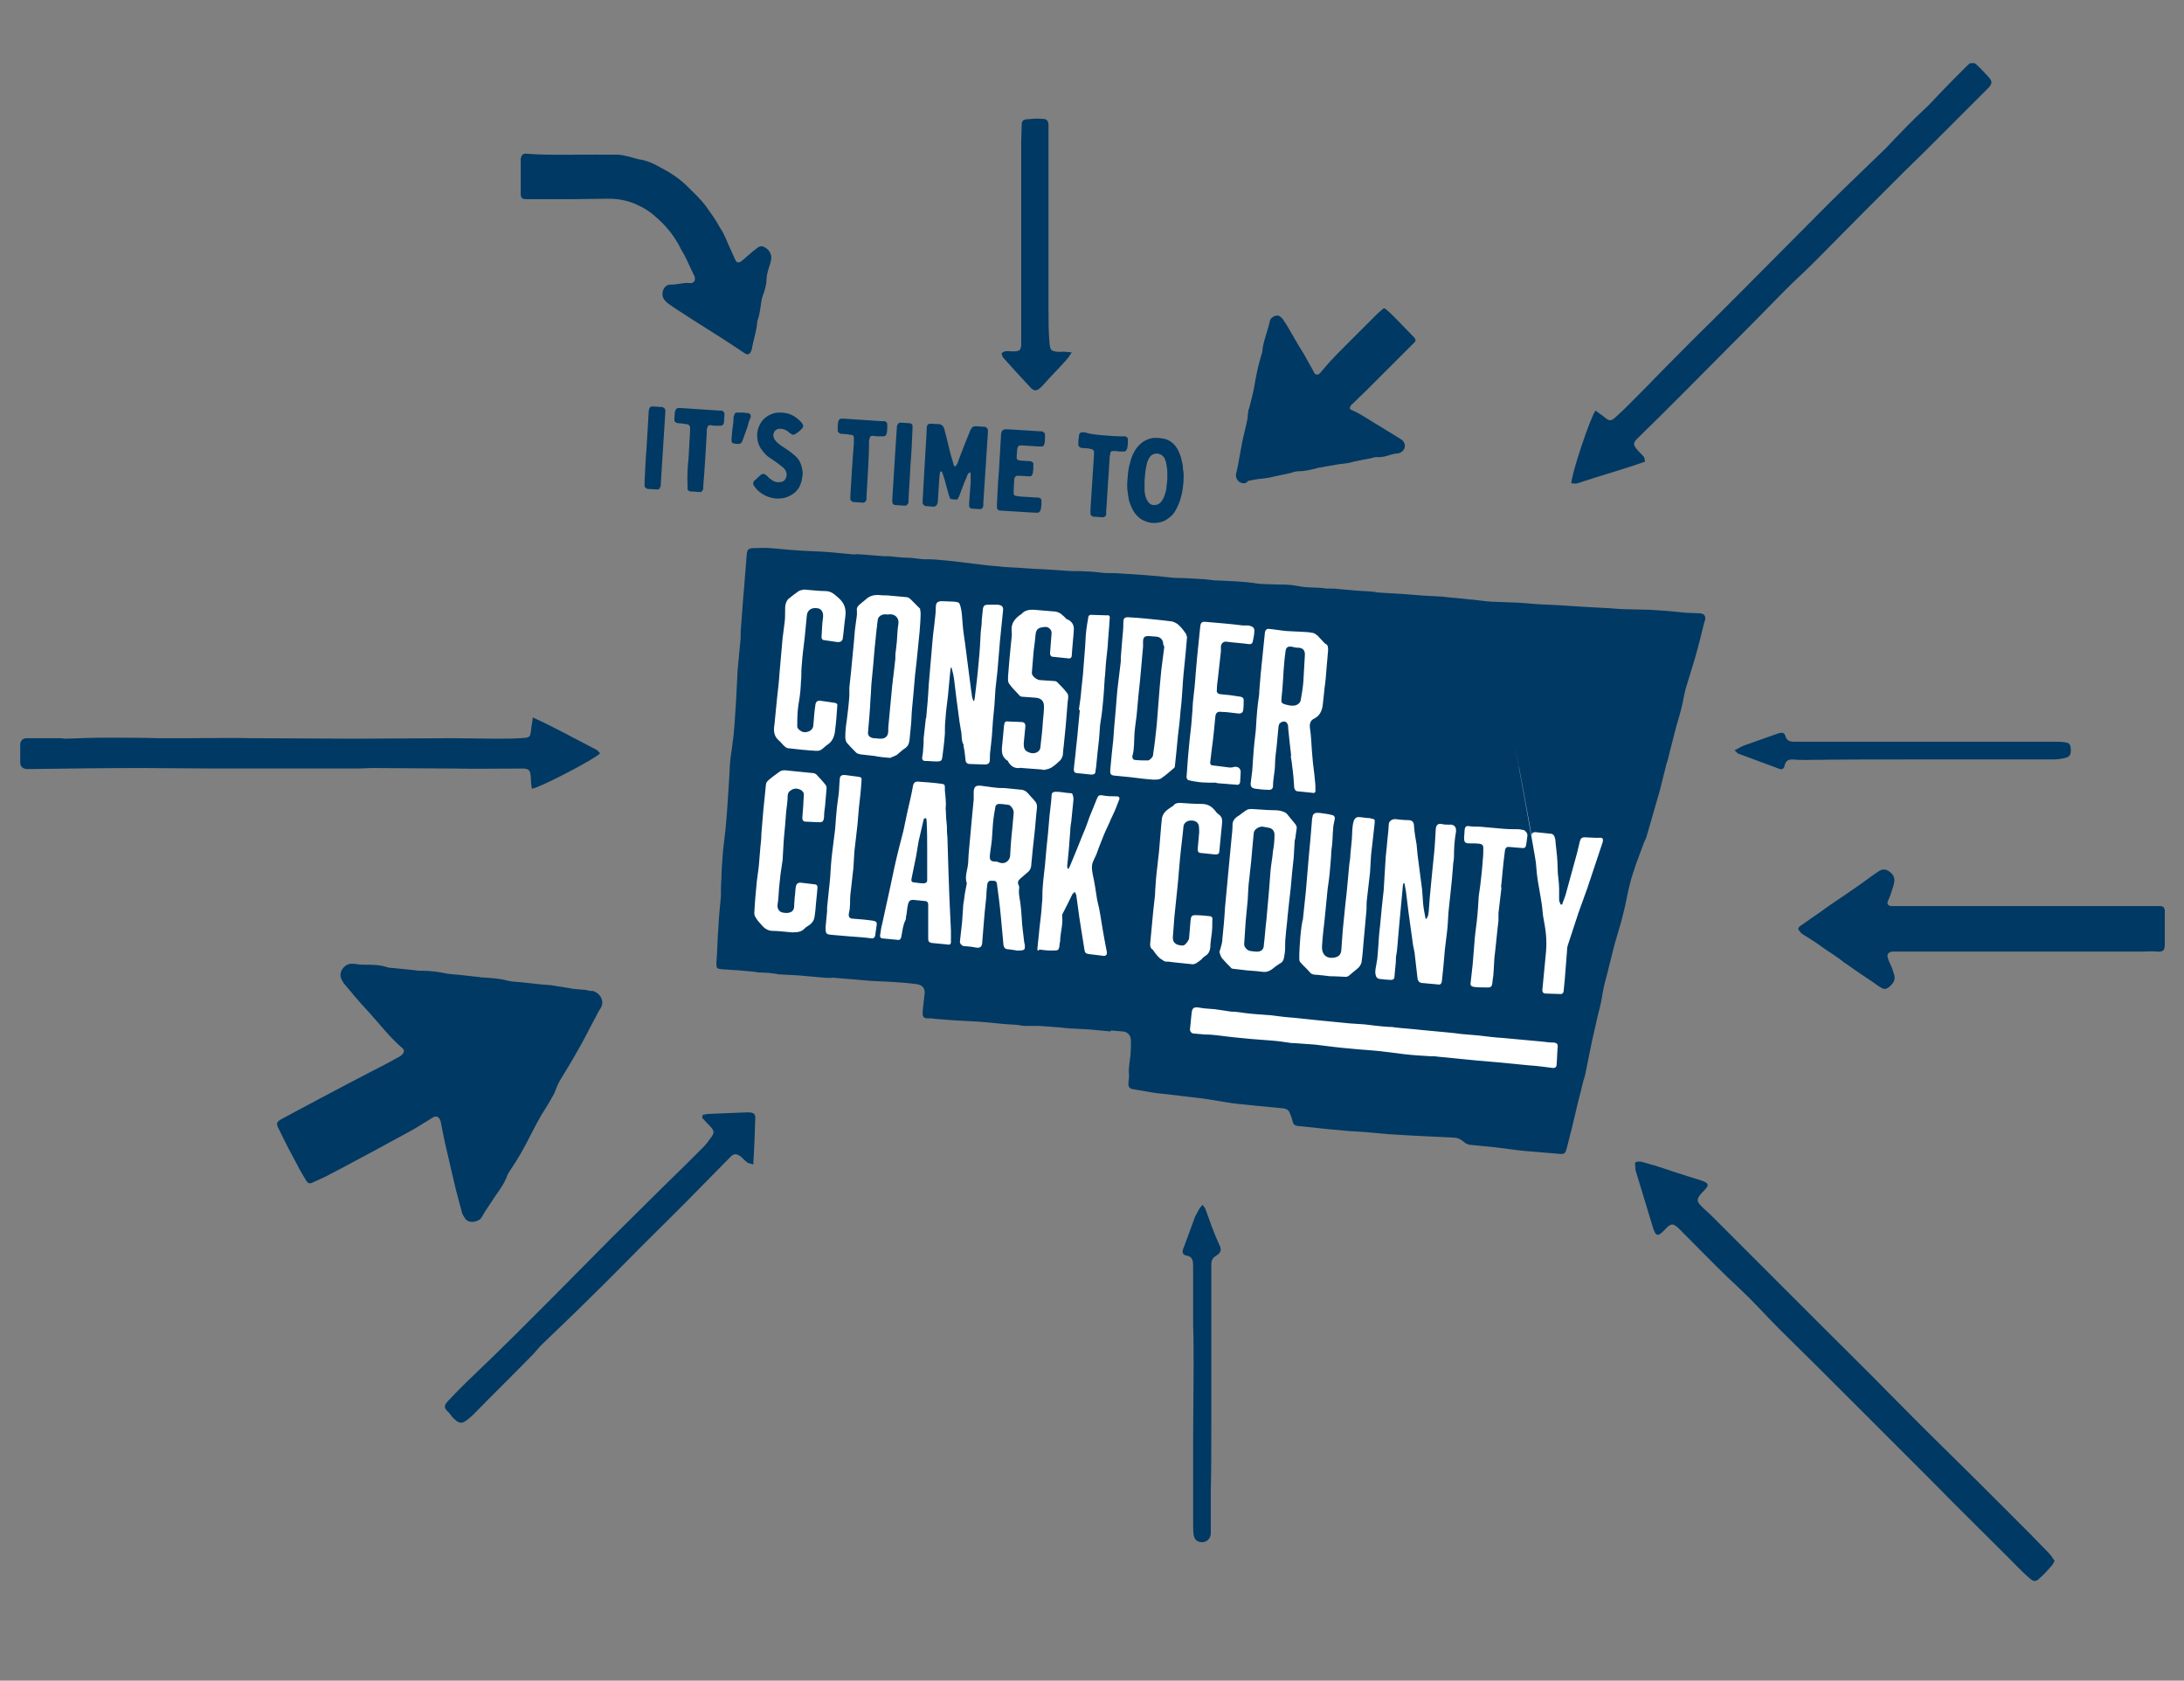 <?xml version="1.0" encoding="utf-8"?>
<!-- Generator: Adobe Illustrator 27.9.5, SVG Export Plug-In . SVG Version: 9.03 Build 54986)  -->
<svg version="1.1" id="Layer_1" xmlns="http://www.w3.org/2000/svg" xmlns:xlink="http://www.w3.org/1999/xlink" x="0px" y="0px"
	 viewBox="0 0 432 332.4" style="enable-background:new 0 0 432 332.4;" xml:space="preserve">
<rect x="0" y="0" width="432" height="332.4" fill="#808080" stroke="none"/>
<style type="text/css">
	.st0{fill:#FFFFFF;}
	.st1{clip-path:url(#SVGID_00000079444632375104759890000004948953106724586381_);fill:#003963;}
</style>
<polygon class="st0" points="151.4,112.8 274.2,122.2 284.1,146.5 325.3,159.7 307.5,217 228.1,204.6 210.8,191.8 144,186.3 "/>
<g>
	<defs>
		<rect id="SVGID_1_" x="3.9" y="12.5" width="424.3" height="300.3"/>
	</defs>
	<clipPath id="SVGID_00000175312457982295566840000003480688982497977256_">
		<use xlink:href="#SVGID_1_"  style="overflow:visible;"/>
	</clipPath>
	<path style="clip-path:url(#SVGID_00000175312457982295566840000003480688982497977256_);fill:#003963;" d="M317,166.6
		c-0.3,1-0.7,2-1,3c-0.7,2-1.3,4-2,6c-0.6,1.7-1.2,3.3-1.8,5c-0.7,2.1-1.4,4.3-2.1,6.4c-0.2,0.6-0.1,1.2-0.2,1.8
		c-0.1,1.7-0.3,3.4-0.4,5.1c-0.1,0.7-0.1,1.3-0.2,2c0,0.4-0.2,0.7-0.6,0.7c-1,0-2-0.1-3-0.1c-0.5,0-0.7-0.4-0.6-0.9
		c0.2-2.4,0.5-4.9,0.7-7.3c0.1-1.1,0.1-2.3,0-3.4c-0.1-1.3-0.4-2.6-0.6-3.9c-0.1-1.1-0.2-2.1-0.4-3.2c-0.2-1.2-0.4-2.4-0.6-3.5
		c-0.2-1.2-0.3-2.5-0.4-3.7c-0.1-1-4-22.5-4.2-23.4c-0.1-0.7,3.6,19.2,3.4,18.5c-0.2-0.8,0.1-1.2,0.9-1.1c0.9,0.1,1.9,0.2,2.9,0.3
		c0.2,0,0.5,0.2,0.6,0.4c0.2,0.4,0.3,0.9,0.3,1.4c0.2,1.7,0.4,3.4,0.4,5c0,1.4,0.3,2.7,0.3,4.1c0,0.7,0,1.5,0,2.2
		c0,0.3,0.2,0.6,0.3,0.9c0.1,0,0.2,0,0.3,0c0.2-0.7,0.5-1.3,0.7-2c0.6-2.1,1.1-4.1,1.7-6.2c0.4-1.4,0.8-2.9,1.1-4.3
		c0.1-0.5,0.4-0.8,0.9-0.8c0.7,0,1.5,0.1,2.2,0.1c0.2,0,0.5,0,0.7,0C317,165.6,317.2,165.9,317,166.6 M302.1,165.5
		c-0.1,0.5-0.1,1-0.2,1.4c-0.1,0.8-0.3,0.9-1.1,0.8c-0.8-0.1-1.6-0.1-2.4-0.2c-0.5,0-0.6,0.3-0.7,0.6c-0.1,0.8-0.2,1.6-0.3,2.4
		c-0.2,1.7-0.3,3.4-0.5,5c0,0,0.1,0,0.1,0c-0.2,1.7-0.4,3.4-0.6,5.1c0,0.3,0,0.7,0,1c0,0.2,0,0.3,0,0.5c-0.3,2.4-0.5,4.9-0.8,7.3
		c-0.1,1.1-0.1,2.2-0.2,3.2c0,0.6-0.2,1.2-0.2,1.8c-0.1,0.7-0.3,0.9-0.9,0.9c-0.9,0-1.8,0-2.7-0.1c-0.6-0.1-0.8-0.3-0.7-0.9
		c0.1-1.2,0.3-2.4,0.4-3.6c0.1-1.2,0.2-2.5,0.3-3.7c0.1-1.6,0.3-3.2,0.5-4.7c0.2-1.7,0.3-3.4,0.4-5.1c0.1-0.7,0.2-1.4,0.3-2.1
		c0.2-1.7,0.4-3.4,0.5-5.1c0.1-0.8,0.1-1.5,0.1-2.3c0-0.5-0.2-0.7-0.6-0.8c-0.7-0.1-1.4-0.1-2.1-0.1c-0.9,0-1.1-0.2-1.1-1.1
		c0-0.5,0.1-1,0.1-1.6c0.1-0.6,0.3-0.8,0.9-0.7c0.7,0.1,1.4,0.1,2.1,0.1c1.5,0.1,3,0.3,4.5,0.4c1,0.1,2,0.1,2.9,0.1
		c0.5,0,1,0.1,1.4,0.2C302,164.6,302.2,164.9,302.1,165.5 M289,204.5c1.2,0.1,2.4,0.2,3.5,0.3c1.6,0.2,3.3,0.4,4.9,0.5
		c2.5,0.2,5.1,0.5,7.6,0.7c0.8,0.1,1.6,0.2,2.4,0.2c0.6,0.1,0.8,0.3,0.7,1c-0.1,1.1-0.1,2.3-0.2,3.4c0,0.5-0.4,0.7-0.9,0.6
		c-1.5-0.2-3.1-0.4-4.6-0.5c-2.1-0.2-4.1-0.4-6.2-0.6c-1.9-0.2-3.8-0.3-5.6-0.5c-2-0.2-4-0.4-6.1-0.6c-0.5-0.1-1.1-0.1-1.6-0.1
		c-1.7-0.1-3.4-0.2-5.1-0.4c-1.6-0.2-3.2-0.4-4.8-0.6c-1.9-0.2-3.9-0.3-5.8-0.5c-2.4-0.2-4.7-0.5-7.1-0.8c-1.4-0.1-2.8-0.2-4.2-0.3
		c-0.1,0-0.3,0-0.4,0c-1.3-0.2-2.7-0.4-4-0.5c-1.3-0.1-2.6-0.2-3.9-0.3c-2.2-0.2-4.3-0.4-6.5-0.7c-0.9-0.1-1.8-0.2-2.8-0.2
		c-0.8-0.1-1.5-0.1-2.3-0.2c-0.4-0.1-0.7-0.5-0.6-1c0.1-1,0.2-2,0.3-3c0.1-1.1,0.5-1.3,1.6-1.1c1,0.2,2,0.2,3,0.3
		c0.9,0.1,1.8,0.3,2.7,0.4c0.4,0.1,0.9,0.1,1.3,0.1c1.5,0.2,2.9,0.4,4.4,0.5c0.9,0.1,1.8,0.1,2.7,0.2c1.5,0.2,3.1,0.4,4.6,0.5
		c1.6,0.2,3.2,0.3,4.8,0.5c2,0.2,4.1,0.4,6.1,0.6c1,0.1,2,0.1,3,0.2c1.6,0.2,3.2,0.4,4.8,0.5c0.4,0,0.8,0,1.2,0.1
		c1.7,0.2,3.5,0.3,5.2,0.5c1.8,0.2,3.5,0.3,5.3,0.5C287.5,204.3,288.3,204.4,289,204.5 M288,164.5c-0.3,1.6-0.4,3.3-0.4,4.9
		c0,0.7-0.2,1.3-0.2,2c-0.2,3-0.6,6-0.9,9.1c-0.1,1.3-0.1,2.6-0.3,4c-0.1,1.1-0.3,2.2-0.4,3.3c-0.1,1.1-0.2,2.3-0.3,3.4
		c-0.1,1-0.2,1.9-0.3,2.9c-0.1,0.5-0.3,0.7-0.8,0.6c-1.1-0.1-2.2-0.2-3.3-0.3c-0.4-0.1-0.6-0.4-0.7-0.8c-0.2-1.7-0.4-3.5-0.6-5.2
		c-0.1-0.5-0.2-1-0.3-1.5c-0.3-2.2-0.6-4.3-0.9-6.5c-0.2-1.4-0.3-2.7-0.5-4.1c-0.1-0.5-0.2-1-0.3-1.6c-0.1,0-0.1,0-0.2,0
		c0,0.1-0.1,0.3-0.1,0.4c-0.2,2.5-0.5,5-0.7,7.5c-0.2,1.9-0.3,3.8-0.5,5.6c0,0.2-0.1,0.4-0.1,0.6c-0.1,0.5-0.1,0.9-0.1,1.4
		c-0.1,1.1-0.2,2.1-0.3,3.2c0,0.2-0.4,0.4-0.5,0.4c-0.8,0-1.7-0.1-2.5-0.2c-0.4-0.1-0.6-0.3-0.7-0.8c-0.2-0.8,0.1-1.6,0.2-2.4
		c0.2-0.9,0.2-1.9,0.3-2.8c0.1-1.6,0.2-3.2,0.4-4.7c0.1-1.1,0.2-2.1,0.3-3.2c0.1-1.2,0.3-2.5,0.4-3.7c0.1-1.7,0.2-3.3,0.3-5
		c0-0.5,0.1-1,0.1-1.6c0.2-1.6,0.3-3.3,0.5-4.9c0-0.5,0.1-1,0.1-1.4c0-0.7,0.6-1.1,1.3-1.1c0.8,0.1,1.7,0.2,2.5,0.2
		c0.9,0,1.2,0.4,1.2,1.3c0.1,1.2,0.3,2.4,0.5,3.5c0.1,0.7,0.1,1.4,0.2,2.1c0.3,2.3,0.6,4.6,0.9,6.9c0.1,0.9,0.1,1.8,0.2,2.8
		c0.1,1,0.3,1.9,0.5,3c0.6-0.5,0.5-1.1,0.6-1.5c0.1-0.9,0.1-1.8,0.2-2.7c0.1-1.4,0.3-2.8,0.4-4.2c0.1-1.3,0.3-2.7,0.4-4
		c0.2-1.8,0.3-3.7,0.4-5.5c0.1-0.8,0.5-1.1,1.3-0.9c0.4,0.1,0.9,0.1,1.3,0.1C287.6,163,288.1,163.5,288,164.5 M271.9,162.9
		c-0.2,2.1-0.5,4.2-0.7,6.2c-0.1,1.1-0.1,2.2-0.2,3.4c-0.2,1.7-0.4,3.5-0.6,5.2c-0.1,0.7-0.1,1.5-0.1,2.2c-0.2,2.2-0.4,4.4-0.6,6.6
		c-0.1,1.3-0.2,2.6-0.4,3.9c-0.1,0.3-0.3,0.7-0.6,1c-0.6,0.5-1.2,1-1.8,1.5c-0.2,0.2-0.5,0.3-0.7,0.3c-0.7,0-1.4-0.1-2.1-0.1
		c-0.6,0-1.1,0-1.7-0.1c-0.3,0-0.6-0.1-0.8-0.1c-0.4,0-0.7-0.1-1.1-0.1c-0.6,0-1.1-0.1-1.4-0.5c-0.6-0.7-1.3-1.3-1.9-2
		c-0.2-0.2-0.2-0.5-0.2-0.8c0-1.4,0.1-2.7,0.2-4.1c0.1-1,0.2-2.1,0.4-3.1c0-0.1,0-0.2,0.1-0.3c0.2-1.9,0.4-3.8,0.6-5.7
		c0.2-2.4,0.4-4.7,0.6-7.1c0.1-1.1,0.2-2.1,0.3-3.2c0.1-1.2,0.2-2.4,0.3-3.6c0-0.4,0.1-0.8,0.2-1.2c0.1-0.2,0.3-0.3,0.5-0.4
		c0.3-0.1,0.7,0,1,0c0,0,0,0,0,0c0.8,0.1,1.5,0.2,2.3,0.4c0.5,0.1,0.6,0.5,0.5,0.9c-0.1,0.6-0.3,1.2-0.3,1.8c-0.1,1-0.1,2.1-0.2,3.1
		c-0.1,0.8-0.2,1.5-0.2,2.3c-0.1,0.8-0.1,1.6-0.2,2.4c-0.1,1.4-0.3,2.8-0.5,4.2c-0.2,2-0.4,4.1-0.6,6.1c-0.2,1.7-0.4,3.4-0.5,5.1
		c-0.1,1.8,1,2.7,2.8,2.2c0.6-0.2,0.9-0.6,1-1.2c0.1-1.4,0.2-2.8,0.3-4.1c0.2-1.7,0.3-3.3,0.5-5c0.1-0.9,0.2-1.8,0.3-2.7
		c0.2-1.8,0.3-3.6,0.5-5.4c0.1-0.6,0.2-1.2,0.2-1.8c0.1-1,0.2-2.1,0.3-3.1c0.1-1.2,0-2.5,0.4-3.7c0.2-0.5,0.5-0.7,0.9-0.7
		c0.7,0,1.4,0.2,2.1,0.2c0.1,0,0.3,0,0.4,0.1C271.9,162,272,162,271.9,162.9 M262.7,128.6c-0.1,1.1-0.2,2.3-0.3,3.5
		c-0.1,1.3-0.2,2.6-0.4,4c-0.1,0.9-0.2,1.9-0.3,2.8c-0.1,1.3-0.4,2.5-1.7,3.2c-0.7,0.3-1,0.9-0.9,1.8c0.3,1.9,0.3,3.9,0.5,5.8
		c0.1,1.6,0.4,3.2,0.5,4.7c0.1,0.7,0.1,1.3,0.1,2c0,0.4-0.3,0.5-0.6,0.4c-1-0.1-1.9-0.2-2.9-0.3c-0.4,0-0.6-0.3-0.7-0.7
		c-0.1-0.9-0.1-1.8-0.2-2.6c-0.1-0.8-0.2-1.7-0.3-2.5c-0.1-0.4-0.1-0.8-0.2-1.2c0,0,0.1,0,0.1,0c-0.1-0.9-0.2-1.7-0.3-2.6
		c-0.1-1-0.2-1.9-0.3-2.9c0-0.1,0-0.2,0-0.3c-0.1-1-0.8-1.3-1.6-0.7c-0.2,0.1-0.2,0.4-0.3,0.6c-0.1,1-0.2,2.1-0.3,3.2
		c-0.1,1.4-0.4,2.9-0.4,4.3c0,1.5-0.4,2.9-0.4,4.4c0,0.5-0.4,0.8-1,0.7c-0.8,0-1.6-0.1-2.4-0.2c-0.8-0.1-1.1-0.4-1-1.2
		c0.1-0.8,0.2-1.6,0.3-2.4c0.1-1,0.1-2,0.2-2.9c0.1-1.7,0.3-3.4,0.5-5.1c0.1-1.7,0.2-3.4,0.4-5.1c0.1-0.9,0.3-1.8,0.3-2.8
		c0.1-1.2,0.2-2.4,0.3-3.6c0.1-0.6,0.1-1.3,0.2-1.9c0.2-2,0.4-3.9,0.6-5.9c0.1-0.6,0.4-0.8,1-0.7c1.1,0.1,2.1,0.3,3.2,0.4
		c1.3,0.1,2.6,0.1,3.8,0.2c0.5,0,1.1,0.1,1.6,0.2c0.3,0.1,0.5,0.3,0.8,0.5c0.5,0.5,1,1.1,1.5,1.6C262.7,127.5,262.7,128,262.7,128.6
		 M248.1,125c0,0.6-0.2,1.3-0.3,1.9c-0.1,0.4-0.3,0.5-0.7,0.5c-1.5-0.2-3.1-0.3-4.6-0.5c-0.5,0-0.9,0.3-1,0.9c0,0.3,0,0.6,0,1
		c0,0,0,0,0,0c-0.2,1.8-0.4,3.6-0.6,5.4c-0.1,0.7-0.2,1.5-0.2,2.2c-0.1,0.5,0.1,0.8,0.7,0.9c0.7,0.1,1.3,0.1,2,0.2
		c0.7,0.1,1.3,0.2,2,0.3c0.4,0.1,0.6,0.3,0.6,0.6c0,0.7,0,1.4-0.1,2.1c-0.1,0.5-0.5,0.7-1.1,0.6c-1.1-0.1-2.1-0.3-3.2-0.3
		c-0.7-0.1-1.1,0.1-1.2,0.9c-0.2,2.1-0.4,4.3-0.7,6.4c-0.1,0.8-0.2,1.7-0.3,2.5c-0.1,0.5,0.1,0.8,0.6,0.8c1.1,0.1,2.2,0.3,3.2,0.4
		c0.3,0,0.6,0,0.8-0.1c0.9-0.2,1.5,0.3,1.4,1.2c0,0.6-0.1,1.2-0.1,1.7c0,0.4-0.3,0.7-0.7,0.6c-1.3-0.1-2.5-0.2-3.8-0.3
		c-0.1,0-0.2-0.1-0.3-0.1c-1.1,0-2.1,0-3.2-0.1c-0.7-0.1-1.5-0.2-2.2-0.4c-0.2,0-0.4-0.4-0.4-0.6c0.1-1.4,0.2-2.8,0.3-4.1
		c0.1-1.1,0.2-2.2,0.3-3.2c0.2-1.7,0.4-3.4,0.5-5.1c0.1-0.9,0.1-1.9,0.2-2.8c0.2-1.7,0.4-3.5,0.5-5.2c0.1-1.1,0.2-2.2,0.3-3.4
		c0.2-2,0.4-3.9,0.6-5.9c0.1-0.9,0.3-1.1,1.2-1c2.4,0.2,4.8,0.4,7.2,0.7c0.4,0,0.7,0,1.1,0C247.9,123.9,248.2,124.2,248.1,125
		 M234.8,126c-0.1,1.2-0.2,2.3-0.3,3.4c0,0.3-0.1,0.7-0.1,1c-0.2,1.9-0.4,3.8-0.5,5.7c-0.1,1.5-0.2,3.1-0.4,4.6
		c-0.1,1.6-0.3,3.2-0.5,4.8c-0.1,1-0.2,2.1-0.3,3.1c-0.1,1-0.2,1.9-0.3,2.9c0,0.2-0.1,0.4-0.3,0.5c-0.8,0.7-1.6,1.4-2.5,2
		c-0.4,0.2-0.9,0.2-1.4,0.2c-1.6-0.1-3.1-0.3-4.7-0.5c-1-0.1-2.1-0.2-3.1-0.3c-0.7-0.1-0.8-0.3-0.8-1c0.1-1.1,0.2-2.2,0.3-3.2
		c0.1-0.9,0.2-1.9,0.3-2.8c0.1-0.9,0.1-1.8,0.2-2.7c0.1-1.1,0.2-2.2,0.3-3.4c0.1-1.2,0.2-2.5,0.3-3.7c0.2-1.9,0.5-3.9,0.7-5.8
		c0-0.3,0-0.5,0-0.8c0.1-1.2,0.2-2.5,0.3-3.7c0.1-1,0.2-2,0.2-3c0-1.1,0.2-1.3,1.3-1.2c1.9,0.1,3.8,0.3,5.7,0.5
		c0.9,0.1,1.7,0.2,2.6,0.3c0.4,0.1,0.8,0.3,1.1,0.5c0.6,0.5,1.1,1.1,1.5,1.7C234.7,125.4,234.7,125.8,234.8,126 M219.5,122.3
		c-0.1,1.9-0.3,3.7-0.4,5.6c-0.1,0.9-0.2,1.9-0.3,2.8c-0.1,0.8-0.1,1.7-0.2,2.6c0,0.4-0.1,0.7-0.1,1.1c-0.1,1.7-0.2,3.4-0.4,5.2
		c-0.1,1.3-0.3,2.5-0.5,3.8c-0.1,0.9-0.1,1.8-0.2,2.7c-0.1,0.9-0.2,1.8-0.3,2.7c-0.1,1-0.2,2-0.3,3c0,0.2-0.1,0.4-0.1,0.7
		c0,0.5-0.3,0.7-0.8,0.7c-1-0.1-2-0.2-2.9-0.3c-0.4,0-0.6-0.3-0.6-0.7c0.1-1.3,0.3-2.5,0.4-3.8c0.1-0.9,0.2-1.9,0.3-2.8
		c0.1-1.1,0.2-2.1,0.3-3.2c0.1-0.7,0.1-1.3,0.2-2c-0.1,0-0.1,0-0.2,0c0.2-1.4,0.4-2.7,0.5-4.1c0.1-0.9,0.2-1.9,0.3-2.8
		c0.1-1.7,0.3-3.4,0.4-5.1c0.1-1,0.1-2.1,0.2-3.1c0.1-1.1,0.3-2.3,0.5-3.4c0-0.1,0.3-0.3,0.4-0.3c1.1,0,2.1,0.1,3.2,0.1
		C219.4,121.6,219.6,121.9,219.5,122.3 M212.4,124.6c-0.1,1.7-0.3,3.3-0.4,5c0,0.5-0.3,0.7-0.8,0.6c-1-0.1-1.9-0.2-2.9-0.3
		c-0.4,0-0.6-0.3-0.6-0.7c0.1-1.3,0.2-2.6,0.3-3.9c0.1-0.7-0.6-1.4-1.3-1.3c-1.5,0.1-1.8,0.5-1.9,1.9c-0.1,1.2-0.3,2.3-0.4,3.5
		c-0.1,1.2-0.2,2.5-0.3,3.7c0,0.6,0.9,1.3,1.5,1.4c1,0.1,2,0.1,3,0.2c0.2,0,0.4,0.1,0.5,0.2c0.7,0.7,1.4,1.4,2,2.2
		c0.3,0.4,0.2,1,0.1,1.6c-0.1,1.6-0.3,3.3-0.4,4.9c-0.1,1.3-0.3,2.7-0.4,4c-0.1,0.6-0.1,1.3-0.2,1.9c-0.1,0.3-0.3,0.7-0.5,0.9
		c-0.5,0.5-1.1,1-1.7,1.4c-0.5,0.3-1.1,0.4-1.7,0.5c0,0,0-0.1-0.1-0.1c-1.3-0.1-2.7-0.2-4-0.3c-0.2,0-0.3-0.1-0.5,0
		c-1.1,0.1-1.8-0.4-2.3-1.3c0-0.1-0.1-0.2-0.2-0.2c-1.4-1-1-2.4-0.9-3.7c0.1-1.1,0.2-2.1,0.3-3.2c0.1-0.7,0.2-0.9,0.9-0.8
		c0.8,0,1.7,0.1,2.5,0.1c0.7,0,0.9,0.4,0.8,1.1c-0.1,1-0.2,2-0.3,3.1c0,0.6,0,1.2,0.6,1.6c0.7,0.4,1.3,0.5,2,0.2
		c0.4-0.2,0.7-0.6,0.7-1.1c0.2-1.7,0.4-3.4,0.5-5.2c0.1-0.9,0.2-1.9,0.2-2.8c0-1.1-0.6-1.6-1.6-1.7c-0.9-0.1-1.8-0.1-2.7-0.2
		c-0.2,0-0.4-0.1-0.5-0.2c-0.7-0.8-1.5-1.5-2.1-2.4c-0.3-0.4-0.2-1-0.2-1.5c0.1-1.2,0.2-2.4,0.3-3.6c0.1-1,0.2-2.1,0.3-3.1
		c0.1-0.8,0.2-1.5,0.1-2.3c-0.1-1.4,0.6-2.3,1.7-3.1c0.1,0,0.1-0.1,0.2-0.1c1-1.2,2.4-0.9,3.7-0.8c0.8,0.1,1.6,0.1,2.4,0.2
		c0.8,0,1.5,0.2,2.1,0.8c0.2,0.2,0.5,0.4,0.7,0.7C212,122.8,212.5,123.6,212.4,124.6 M198.4,120.8c-0.2,2-0.4,3.9-0.6,5.9
		c-0.2,2-0.3,4-0.5,6c-0.1,1.2-0.3,2.4-0.4,3.6c-0.1,1.1-0.1,2.1-0.2,3.2c-0.1,1-0.2,2.1-0.3,3.1c-0.1,1-0.1,2-0.2,3
		c-0.1,0.9-0.2,1.9-0.3,2.8c-0.1,0.6-0.1,1.2-0.1,1.7c0,0.9-0.3,1.1-1.1,1.1c-1,0-2-0.1-2.9-0.1c-0.4,0-0.7-0.2-0.8-0.6
		c-0.1-1-0.2-2-0.4-2.9c0-0.2,0-0.4-0.1-0.5c-0.4-0.8-0.2-1.7-0.4-2.5c-0.1-0.6-0.2-1.2-0.3-1.8c-0.2-1.5-0.4-3-0.6-4.5
		c-0.2-1.4-0.3-2.7-0.5-4.1c-0.1-0.7-0.3-1.5-0.5-2.2c0,0-0.1,0-0.1,0c0,0.1-0.1,0.3-0.1,0.4c-0.2,1.8-0.3,3.5-0.5,5.3
		c-0.2,1.6-0.4,3.1-0.5,4.7c-0.1,0.9-0.1,1.8-0.1,2.7c-0.1,1.5-0.3,3.1-0.5,4.6c-0.1,0.8-0.3,0.9-1.1,0.9c-0.8,0-1.5-0.1-2.3-0.1
		c-0.4,0-0.6-0.2-0.6-0.6c0.1-0.6,0.2-1.2,0.2-1.8c0.1-0.7,0.1-1.4,0.1-2.1c0.1-1.2,0.3-2.4,0.4-3.6c0-0.1,0-0.3,0.1-0.4
		c0.2-2.2,0.4-4.3,0.5-6.5c0.3-3.1,0.5-6.2,0.8-9.3c0.1-1.2,0.3-2.3,0.4-3.5c0.1-0.8,0.2-1.6,0.2-2.5c0-1,0.3-1.3,1.3-1.3
		c0.8,0,1.6,0.1,2.4,0.1c0.9,0.1,1,0.2,1.2,1c0.3,1.1,0.3,2.2,0.4,3.3c0.1,1.3,0.3,2.7,0.5,4c0.2,1.3,0.3,2.6,0.5,3.9
		c0.2,1.8,0.5,3.6,0.7,5.4c0.1,0.4,0.1,0.9,0.2,1.3c0,0.2,0.2,0.4,0.2,0.7c0.1,0,0.1,0,0.2,0c0-0.2,0.1-0.4,0.1-0.5
		c0.3-2.4,0.6-4.9,0.8-7.3c0.2-2,0.3-3.9,0.4-5.9c0.1-0.8,0.2-1.5,0.2-2.3c0.1-0.7,0.1-1.3,0.2-2c0.1-0.8,0.3-1,1.1-1
		c0.6,0,1.2,0,1.9,0C198.2,119.7,198.5,120,198.4,120.8 M182.1,121.2c0,1.2-0.1,2.5-0.2,3.7c-0.2,2-0.4,4-0.6,6
		c-0.1,0.9-0.2,1.7-0.3,2.6c-0.1,1.2-0.2,2.3-0.3,3.5c-0.1,1.1-0.2,2.1-0.3,3.2c-0.1,1-0.1,2.1-0.2,3.1c-0.1,1-0.2,2.1-0.3,3.1
		c-0.1,0.7-0.3,1.2-0.9,1.6c-0.6,0.4-1.1,0.9-1.6,1.3c-0.5,0.3-1,0.4-1.3,0.6c-1.3-0.1-2.2-0.2-3.2-0.4c-0.9-0.1-1.8-0.2-2.7-0.3
		c-0.4-0.1-0.8-0.2-1-0.5c-0.6-0.6-1.2-1.2-1.7-1.8c-0.2-0.3-0.3-0.7-0.3-1.1c0-1.1,0.1-2.2,0.3-3.4c0.2-1.6,0.4-3.2,0.5-4.8
		c0-0.3,0-0.6,0-0.9c0-0.2,0-0.5,0-0.7c0.1-0.9,0.2-1.8,0.3-2.8c0.2-2.1,0.4-4.2,0.6-6.2c0.1-0.8,0.1-1.6,0.2-2.4c0.1-1,0.3-2,0.4-3
		c0-0.3,0-0.5,0-0.8c-0.1-0.5,0.1-0.9,0.6-1.3c0.4-0.3,0.7-0.6,1.1-0.9c0.8-0.8,1.8-1,2.9-0.9c0.6,0.1,1.3,0,1.9,0.1
		c1.1,0.1,2.2,0.2,3.3,0.3c0.3,0,0.6,0.2,0.9,0.5c0.6,0.6,1.2,1.2,1.8,1.8C182,120.7,182.1,121,182.1,121.2 M167.2,122
		c-0.2,1.4-0.3,2.9-0.5,4.3c-0.1,0.5-0.4,0.7-1,0.7c-0.9-0.1-1.8-0.3-2.7-0.4c-0.3,0-0.5-0.2-0.5-0.6c0.1-1.3,0.1-2.6,0.3-3.9
		c0.1-1-0.3-1.7-1.1-1.8c-1.2-0.2-2,0.4-2.1,1.4c-0.2,1.7-0.3,3.4-0.5,5c-0.2,1.6-0.4,3.2-0.5,4.8c-0.1,0.8-0.1,1.7-0.1,2.5
		c-0.1,0.9-0.1,1.9-0.2,2.8c-0.1,1.2-0.4,2.5-0.5,3.7c-0.1,1.1-0.1,2.1-0.1,3.2c0,0.3,0.3,0.6,0.6,0.8c0.5,0.4,1.2,0.4,1.8,0.1
		c0.6-0.3,0.8-0.8,0.8-1.4c0.1-1.3,0.2-2.6,0.4-3.9c0.1-0.5,0.4-0.8,1-0.7c0.9,0.1,1.9,0.3,2.8,0.4c0.5,0.1,0.6,0.3,0.5,0.8
		c-0.1,1.5-0.2,3-0.4,4.5c-0.1,1.1-0.4,2.2-1.4,2.9c-0.5,0.3-0.9,0.8-1.4,1.1c-0.3,0.2-0.6,0.2-1,0.2c-1.8-0.1-3.6-0.3-5.4-0.5
		c-0.2,0-0.5-0.1-0.7-0.3c-0.5-0.4-0.8-0.9-1.3-1.3c-1-0.9-1-2-0.8-3.2c0.2-1.7,0.3-3.4,0.5-5.1c0.2-1.7,0.4-3.4,0.5-5.1
		c0.2-2.3,0.4-4.5,0.6-6.8c0.1-1,0.3-2.1,0.4-3.1c0.1-0.8,0.1-1.7,0.1-2.5c0-0.4,0-0.7,0.1-1.1c0.1-0.4,0.3-0.8,0.5-1
		c0.7-0.6,1.4-1.1,2.1-1.6c0.3-0.2,0.8-0.2,1-0.3c1.5,0.1,2.9,0.3,4.2,0.3c1.2,0,1.8,0.6,2.6,1.3C167.1,119.3,167.4,120.5,167.2,122
		 M154.1,152.7c0.5-0.4,1.1-0.4,1.7-0.3c1.7,0.2,3.3,0.3,5,0.5c0.3,0,0.6,0.2,0.7,0.3c0.6,0.6,1.2,1.3,1.7,1.9
		c0.2,0.2,0.3,0.5,0.3,0.8c-0.1,1.2-0.2,2.3-0.3,3.5c-0.1,0.7-0.2,1.4-0.2,2.2c-0.1,0.9-0.3,1.1-1.3,1c-0.1,0-0.2,0-0.3,0
		c0,0,0,0,0,0c-0.7,0-1.4-0.1-2.1-0.1c-0.4,0-0.6-0.3-0.6-0.7c0.1-0.9,0.1-1.8,0.2-2.7c0-0.7,0.1-1.3,0.1-2c0-0.8-1.3-1.4-2.2-1
		c-0.6,0.3-1,0.6-1,1.4c0,1-0.2,2.1-0.3,3.1c0,0.4-0.1,0.9-0.1,1.3c-0.1,1.6-0.3,3.1-0.4,4.7c-0.1,1.2-0.1,2.3-0.2,3.5
		c-0.1,0.9-0.3,1.8-0.4,2.7c-0.1,0.9-0.2,1.9-0.3,2.8c-0.1,1.1-0.1,2.2-0.3,3.3c-0.1,0.8,0.3,1.5,1.1,1.6c0.5,0.1,1.1,0.1,1.5-0.1
		c0.7-0.3,0.7-1,0.7-1.6c0-0.5,0.1-1,0.1-1.4c0.1-0.6,0.1-1.3,0.2-1.9c0.1-0.8,0.5-1,1.2-0.9c0.8,0.1,1.6,0.2,2.5,0.3
		c0.4,0,0.6,0.2,0.6,0.6c-0.1,1.5-0.3,2.9-0.4,4.4c-0.1,0.6-0.1,1.3-0.3,1.9c-0.1,0.3-0.3,0.6-0.6,0.9c-0.4,0.4-1,0.6-1.3,1
		c-0.7,0.7-1.6,0.7-2.5,0.7c-1.3-0.1-2.7-0.3-4-0.3c-0.9-0.1-1.5-0.6-2-1.2c-0.4-0.4-0.8-0.9-1.1-1.4c-0.2-0.3-0.3-0.6-0.3-0.9
		c0.1-2.1,0.3-4.2,0.5-6.3c0.1-1,0.3-2,0.4-3.1c0.1-1.2,0.2-2.4,0.3-3.6c0.1-0.9,0.2-1.8,0.2-2.7c0.1-1.6,0.3-3.2,0.4-4.8
		c0.2-1.6,0.3-3.2,0.5-4.9c0-0.3,0.2-0.6,0.4-0.8C152.7,153.7,153.4,153.2,154.1,152.7 M163.3,183.4c0.1-1,0.2-2.1,0.3-3.2
		c0-0.2,0-0.5,0-0.7c0.1-1.3,0.3-2.6,0.4-3.9c0.1-0.6,0.1-1.3,0.2-1.9c0.1-1.7,0.2-3.4,0.4-5c0.2-1.6,0.4-3.2,0.6-4.8
		c0.1-0.9,0.1-1.8,0.2-2.6c0.1-1.4,0.3-2.9,0.5-4.3c0.1-0.9,0.1-1.9,0.2-2.8c0-0.8,0.4-1,1.2-0.9c0.8,0.1,1.5,0.2,2.3,0.3
		c0.8,0.1,0.9,0.2,0.8,0.9c-0.1,1.8-0.3,3.5-0.5,5.2c-0.1,1.2-0.2,2.3-0.3,3.5c-0.2,1.7-0.4,3.5-0.6,5.2c-0.1,1.1-0.1,2.2-0.2,3.3
		c-0.2,1.8-0.4,3.5-0.6,5.3c-0.1,0.8,0,1.6-0.1,2.4c0,0.4-0.1,0.8-0.2,1.3c-0.1,0.7,0.2,1,0.9,1c1.3,0.1,2.6,0.2,3.9,0.4
		c0.6,0.1,0.8,0.3,0.7,0.9c-0.1,0.7-0.2,1.4-0.3,2.1c-0.1,0.3-0.3,0.5-0.6,0.5c-1.5-0.2-2.9-0.3-4.4-0.4c-1.2-0.1-2.3-0.2-3.5-0.3
		C163.4,184.8,163.3,184.7,163.3,183.4 M174.1,184.9c0.1-0.7,0.2-1.5,0.4-2.2c0.5-2.4,1.1-4.9,1.6-7.3c0.5-2.4,1-4.8,1.6-7.2
		c0.3-1.3,0.7-2.6,1-3.9c0.3-1.3,0.5-2.5,0.8-3.8c0.4-1.7,0.8-3.4,1.1-5.1c0.1-0.6,0.5-0.9,1.1-0.8c1.5,0.1,2.9,0.2,4.4,0.4
		c0.8,0.1,0.8,0.2,0.8,1c0,0.1,0,0.3,0,0.4c0,0,0,0,0,0c0.1,0.9,0.2,1.9,0.2,2.8c0,0.4-0.1,0.8,0,1.2c0,1,0.1,2,0.2,3
		c0,0.7,0,1.4,0.1,2.1c0.1,2.2,0.1,4.4,0.2,6.6c0.1,1.9,0.1,3.7,0.2,5.6c0.1,2.1,0.2,4.3,0.3,6.4c0,0.7,0,1.5,0,2.2
		c0,0.5-0.3,0.6-0.7,0.5c-1-0.1-2.1-0.2-3.1-0.3c-0.5-0.1-0.7-0.3-0.7-0.8c0-2,0-4,0-6c0-0.3,0-0.5,0-0.8c0-0.5-0.3-0.7-0.7-0.7
		c-0.7-0.1-1.3-0.1-2-0.2c-0.8-0.1-1.1,0.1-1.3,0.9c-0.2,0.8-0.2,1.7-0.4,2.5c0,0.2,0,0.4-0.1,0.6c-0.5,1-0.6,2.1-0.8,3.2
		c-0.1,0.4-0.2,0.7-0.6,0.7c-1-0.1-2.1-0.2-3.1-0.3C174.2,185.6,174,185.3,174.1,184.9 M189.9,186c0.1-1.2,0.3-2.4,0.4-3.6
		c0.1-1,0.1-1.9,0.2-2.9c0-0.5,0.1-1,0.2-1.6c0.1-1,0.3-2,0.5-3c0-0.1,0.1-0.2,0-0.3c-0.4-1.3,0.2-2.6,0.3-3.9
		c0-0.6,0.1-1.2,0.1-1.8c0.2-2.2,0.4-4.4,0.6-6.6c0.1-1.4,0.3-2.8,0.4-4.2c0-0.5,0-1.1,0-1.6c0.1-0.9,0.4-1.2,1.4-1.1
		c1,0.1,2,0.3,3.1,0.4c0.7,0.1,1.3,0,2,0.1c1,0.1,2,0.2,3,0.3c0.7,0.1,1.1,0.5,1.5,1c0.3,0.3,0.6,0.7,0.9,1c0.5,0.5,0.7,1,0.6,1.7
		c-0.2,1.7-0.3,3.5-0.5,5.2c-0.1,0.9-0.2,1.8-0.3,2.7c-0.1,1-0.2,2.1-0.3,3.1c0,0.6-0.2,1.2-0.7,1.6c-0.5,0.4-0.9,0.8-1.4,1.2
		c-0.5,0.4-0.7,0.8-0.4,1.4c0.1,0.1,0.1,0.3,0.1,0.5c-0.2,1.2,0.2,2.4,0.3,3.6c0.2,1.6,0.2,3.2,0.4,4.7c0.1,0.8,0.2,1.6,0.3,2.5
		c0,0.1,0.1,0.3,0.1,0.4c0.1,1.1,0,1.2-1.5,1.2c-0.5-0.1-1.3-0.2-2.1-0.3c-0.4-0.1-0.5-0.4-0.6-0.7c-0.2-1.8-0.3-3.6-0.5-5.4
		c-0.2-2.3-0.5-4.6-0.8-6.8c-0.1-0.7-0.6-0.6-1.1-0.6c-0.4-0.1-0.7,0.2-0.8,0.6c-0.1,0.8-0.2,1.7-0.2,2.5c-0.1,1.3-0.3,2.6-0.4,4
		c-0.1,1.6-0.3,3.3-0.4,4.9c0,0.9-0.3,1.4-1.3,1.2c-0.8-0.2-1.6-0.2-2.5-0.3C190,186.8,189.8,186.5,189.9,186 M205.2,187.6
		c0.1-1.3,0.3-2.6,0.4-4c0.2-1.6,0.4-3.2,0.5-4.9c0.1-0.8,0.1-1.7,0.1-2.5c0.1-1.7,0.3-3.4,0.5-5.1c0.1-1.1,0.2-2.2,0.3-3.4
		c0.1-1,0.2-1.9,0.3-2.9c0.1-1.2,0.2-2.3,0.3-3.5c0.1-0.9,0.2-1.7,0.3-2.6c0-0.4,0.1-0.8,0.1-1.2c0-0.7,0.2-0.9,0.9-0.9
		c0.7,0,1.4,0.1,2,0.2c0,0,0,0,0.1,0c0.4,0.1,1,0,1.1,0.2c0.2,0.4,0.3,1,0.2,1.5c-0.1,1.3-0.3,2.7-0.4,4c-0.1,0.6-0.2,1.2-0.2,1.8
		c-0.1,1.3-0.2,2.6-0.3,3.9c-0.1,1-0.2,2-0.3,3c0,0.2,0,0.4,0.1,0.6c0.1,0,0.1,0,0.2,0c0.1-0.3,0.3-0.6,0.4-0.9
		c0.8-1.9,1.6-3.9,2.4-5.9c0.5-1.1,0.9-2.3,1.3-3.4c0.5-1.2,1-2.5,1.5-3.7c0.2-0.5,0.4-0.7,1-0.6c1,0.2,1.9,0.2,2.9,0.2
		c0.4,0,0.6,0.2,0.5,0.6c-0.2,0.6-0.5,1.2-0.7,1.8c-0.4,1-0.9,1.9-1.3,2.9c-0.5,1.1-1,2.1-1.4,3.2c-0.4,1-0.8,2-1.1,2.9
		c-0.2,0.4-0.4,0.9-0.6,1.3c-0.5,1-0.3,1.9-0.1,3c0.3,1.3,0.5,2.7,0.7,4c0.1,0.8,0.3,1.6,0.5,2.4c0.4,2.1,0.7,4.3,1.1,6.4
		c0.1,0.7,0.3,1.4,0.4,2.1c0.2,0.8-0.2,1.1-1,0.9c-0.8-0.1-1.6-0.2-2.5-0.3c-0.7-0.1-0.8-0.3-0.9-0.9c-0.3-2.1-0.7-4.2-1-6.3
		c-0.2-1.5-0.4-2.9-0.6-4.4c0-0.2-0.2-0.4-0.3-0.7c-0.2,0.2-0.4,0.3-0.5,0.5c-0.6,1.3-1.3,2.6-1.9,3.8c-0.1,0.1-0.1,0.3-0.1,0.5
		c0.2,1.7-0.4,3.3-0.4,5c0,0.1-0.1,0.3-0.1,0.4c-0.1,1.7-0.4,1.3-1.7,1.4c-0.8,0-1.5-0.1-2.3-0.2C205.3,188.2,205.2,188,205.2,187.6
		 M241.8,185.6c0.2-2,0.4-4,0.5-6c0.2-2.5,0.5-5,0.7-7.5c0.2-2.1,0.4-4.2,0.6-6.3c0.1-0.9,0.2-1.8,0.2-2.7c0-0.6,0.3-1.1,0.8-1.5
		c0.7-0.4,1.3-1,2-1.4c0.3-0.2,0.7-0.2,1-0.2c1.1,0.1,2.1,0.1,3.1,0.2c1.1,0.1,2.2-0.1,3.3,0.4c0.2,0.1,0.4,0.2,0.5,0.3
		c0.6,0.7,1.2,1.5,1.8,2.2c0.1,0.2,0.2,0.4,0.2,0.6c-0.1,0.7-0.2,1.4-0.3,2.2c0,0.1-0.1,0.2-0.1,0.3c-0.1,1.1-0.1,2.2-0.2,3.4
		c-0.1,0.9-0.2,1.9-0.3,2.8c-0.1,1.1-0.2,2.2-0.3,3.3c-0.1,0.9-0.2,1.7-0.3,2.6c-0.1,0.9-0.2,1.9-0.3,2.8c-0.1,1.4-0.3,2.7-0.4,4.1
		c-0.1,0.8-0.1,1.5-0.1,2.3c0,0.6-0.1,1.2-0.2,1.8c-0.1,0.6-0.3,1-0.9,1.3c-0.5,0.3-1,0.7-1.5,1.1c-0.6,0.4-1.1,0.6-1.9,0.5
		c-1.4-0.2-2.8-0.2-4.1-0.4c-0.6-0.1-1.1-0.1-1.7-0.2c-0.2,0-0.4-0.1-0.5-0.3c-0.6-0.6-1.2-1.2-1.7-1.8c-0.3-0.4-0.4-1-0.5-1.2
		C241.6,187,241.8,186.3,241.8,185.6 M227.5,186.7c0.2-2.1,0.4-4.2,0.6-6.4c0.1-0.6,0.1-1.2,0.2-1.8c0.1-0.8,0.2-1.6,0.2-2.4
		c0.1-1.5,0.2-3,0.4-4.5c0.1-1.2,0.3-2.4,0.4-3.7c0.1-1.6,0.3-3.2,0.4-4.8c0-0.3,0.1-0.7,0.1-1c0.1-1.3,1-1.9,1.9-2.5
		c0.2-0.1,0.4-0.2,0.5-0.4c0.4-0.4,0.8-0.4,1.3-0.4c1.4,0.1,2.8,0.2,4.2,0.2c1.2,0,2,0.5,2.7,1.4c0.2,0.3,0.4,0.5,0.7,0.7
		c0.7,0.5,0.7,1.2,0.6,2c-0.2,1.7-0.3,3.4-0.5,5.1c0,0.6-0.2,0.8-0.8,0.8c-1-0.1-1.9-0.2-2.9-0.3c-0.4,0-0.6-0.3-0.6-0.7
		c0.1-1.1,0.2-2.2,0.3-3.4c0-0.5,0-0.9-0.1-1.4c-0.2-0.7-0.9-1-1.8-0.9c-0.6,0.1-1.1,0.5-1.2,1.1c-0.2,2.2-0.5,4.3-0.7,6.5
		c-0.2,1.9-0.3,3.8-0.5,5.6c-0.2,1.9-0.4,3.9-0.6,5.8c-0.1,1.3-0.2,2.7-0.3,4c-0.1,1.4,1,1.7,2,1.7c0.4,0,1.1-0.9,1.2-1.4
		c0.1-1.2,0.2-2.4,0.3-3.6c0.1-0.8,0.2-1,1-1c0.9,0,1.8,0.1,2.8,0.2c0.4,0,0.6,0.4,0.5,0.7c0,0.9,0,1.8-0.1,2.6
		c-0.1,1-0.3,1.9-0.3,2.9c-0.1,0.7-0.3,1.2-0.9,1.6c-0.3,0.2-0.6,0.4-0.8,0.7c-0.7,0.6-1.4,1.1-1.9,1c-1.8-0.2-3.2-0.3-4.6-0.5
		c-0.3,0-0.7,0-0.9-0.1c-0.5-0.3-1-0.6-1.3-1c-0.4-0.4-0.7-0.9-1-1.3C227.6,187.6,227.5,187.2,227.5,186.7 M336.3,121.3
		c-0.9,0-1.8-0.1-2.7-0.1c-1.9-0.2-3.9-0.4-5.8-0.5c-0.5,0-1.1-0.1-1.6-0.1c-1.4,0-2.7-0.1-4.1-0.1c-1.2,0-2.4-0.1-3.6-0.2
		c-1.8-0.1-3.7-0.2-5.5-0.3c-1.5-0.1-3.1-0.2-4.6-0.3c-1.4-0.1-2.7-0.1-4.1-0.2c-1.3-0.1-2.6-0.2-3.9-0.3c-1.8-0.1-3.6-0.1-5.4-0.2
		c-1.6-0.1-3.2-0.4-4.8-0.5c-1.6-0.2-3.3-0.3-4.9-0.5c-1.2-0.1-2.4-0.1-3.7-0.2c-1.3-0.1-2.5-0.2-3.8-0.3c-1.7-0.1-3.3-0.2-5-0.3
		c-0.5,0-1-0.2-1.4-0.2c-1.1-0.1-2.2-0.1-3.2-0.2c-1.1-0.1-2.2-0.2-3.4-0.3c-0.7-0.1-1.4-0.1-2.1-0.1c-0.3,0-0.6,0-1-0.1
		c-1.2-0.1-2.5-0.1-3.7-0.2c-0.9-0.1-1.7-0.3-2.6-0.4c-1-0.1-2-0.1-2.9-0.1c-1.5-0.1-3,0-4.5-0.3c-2.4-0.3-4.7-0.4-7.1-0.5
		c-0.2,0-0.3,0-0.5,0c-1.1-0.1-2.2-0.3-3.2-0.3c-1.5-0.1-3-0.2-4.6-0.2c-0.1,0-0.1,0-0.2,0c-1.3-0.1-2.6-0.3-4-0.4
		c-0.8-0.1-1.6-0.1-2.4-0.2c-1.6-0.1-3.1-0.2-4.7-0.3c-1-0.1-2,0-3-0.1c-1.2-0.1-2.4-0.3-3.6-0.3c-1.2-0.1-2.4,0-3.5-0.1
		c-1.5-0.1-3-0.2-4.5-0.3c-0.7,0-1.4-0.1-2.1-0.1c-1-0.1-1.9-0.1-2.9-0.2c-1.4-0.1-2.8-0.1-4.2-0.3c-1.6-0.1-3.2-0.3-4.8-0.5
		c-1.7-0.2-3.3-0.4-5-0.6c-1.4-0.1-2.8-0.3-4.1-0.3c-1.4,0.1-2.7-0.3-4.1-0.3c-1.2,0-2.5-0.2-3.7-0.3c-0.3,0-0.6,0-1,0
		c-1.7-0.1-3.4-0.3-5.2-0.4c-0.4,0-0.8,0.1-1.2,0c-1.5-0.1-2.9-0.3-4.4-0.4c-2.3-0.2-4.7-0.2-7-0.4c-1.6-0.1-3.1-0.3-4.7-0.4
		c-1-0.1-2.1,0-3.1,0c-1.1,0-1.4,0.2-1.5,1.3c-0.2,2.1-0.3,4.2-0.5,6.3c-0.1,0.8-0.1,1.5-0.2,2.3c-0.1,1.8-0.3,3.6-0.4,5.4
		c-0.1,0.8-0.1,1.6-0.1,2.5c-0.2,2.1-0.4,4.3-0.6,6.4c-0.1,2-0.2,3.9-0.3,5.9c-0.1,1.5-0.2,3.1-0.3,4.6c-0.1,1.3-0.2,2.6-0.4,3.8
		c-0.1,1.3-0.4,2.6-0.5,4c-0.1,1.2-0.1,2.4-0.2,3.6c-0.2,3.2-0.4,6.4-0.7,9.6c-0.2,1.9-0.5,3.8-0.6,5.7c-0.1,1.3-0.2,2.7-0.2,4
		c-0.1,1.1-0.1,2.3-0.1,3.4c-0.2,2.1-0.4,4.1-0.5,6.2c-0.2,2.3-0.2,4.7-0.4,7.1c0,1,0.1,1.1,1.1,1.2c1.1,0.1,2.1,0.1,3.2,0.2
		c1.1,0.1,2.2,0.2,3.3,0.3c0.1,0,0.3,0,0.4,0.1c0.7,0,1.4,0.1,2.1,0.1c0.3,0,0.5,0,0.8,0.1c0.5,0,0.9,0.1,1.4,0.2
		c1.3,0.1,2.5,0.1,3.8,0.2c1.1,0.1,2.3,0.2,3.4,0.3c0.7,0.1,1.5,0.1,2.2,0.2c0.4,0,0.7,0,1.1,0c0.2,0,0.5-0.1,0.7,0
		c1.2,0.1,2.4,0.2,3.6,0.3c1.2,0.1,2.4,0.2,3.5,0.3c1.4,0.1,2.8,0.1,4.2,0.2c1.5,0.1,3,0.2,4.5,0.4c1.3,0.1,2,0.7,1.9,1.9
		c0,0.3-0.1,0.5-0.1,0.8c-0.1,1.1-0.3,2.2-0.3,3.2c0,0.6,0.3,0.9,0.9,0.9c0.5,0,1,0,1.5,0.1c1.3,0.1,2.5,0.2,3.8,0.3
		c1.3,0.1,2.5,0.1,3.8,0.2c1.9,0.1,3.9,0.3,5.8,0.5c0.9,0.1,1.9,0.1,2.8,0.2c0.5,0,1,0.2,1.5,0.2c0.9,0,1.9,0,2.9,0
		c1.4,0.1,2.7,0.2,4.1,0.3c0.7,0.1,1.3,0.1,2,0.2c1.3,0.1,2.6,0.1,3.9,0.2c1.4,0.1,2.8,0.3,4.2,0.4c0-0.1,0-0.1,0-0.2
		c0.8,0.1,1.6,0.1,2.4,0.2c1,0.1,1.6,0.8,1.6,1.8c0,1,0,1.9-0.1,2.9c-0.1,1.2-0.4,2.4-0.3,3.6c0.1,0.7-0.1,1.4-0.1,2.1
		c0,0.6,0.3,0.9,0.8,1c1.2,0.2,2.4,0.4,3.5,0.6c1.1,0.2,2.1,0.3,3.2,0.4c0.8,0.1,1.7,0.2,2.5,0.3c1.7,0.2,3.4,0.4,5,0.6
		c1.9,0.3,3.7,0.6,5.6,0.9c1.5,0.2,3.1,0.3,4.7,0.5c1.8,0.2,3.5,0.3,5.3,0.5c0.6,0.1,1.1,0.3,1.3,0.9c0.2,0.5,0.4,0.9,0.5,1.4
		c0.2,0.8,0.3,1.1,1.2,1.2c1.9,0.2,3.8,0.4,5.7,0.6c0.7,0.1,1.5,0.1,2.2,0.2c0.7,0.1,1.4,0.1,2.1,0.2c1.1,0.1,2.2,0.1,3.3,0.2
		c1.4,0.1,2.9,0.3,4.3,0.4c1.7,0.1,3.3,0.2,5,0.3c2.7,0.1,5.4,0.3,8.1,0.4c0.8,0,1.4,0.3,2,0.8c0.3,0.3,0.7,0.5,1.1,0.6
		c1.7,0.2,3.3,0.3,5,0.5c1.9,0.2,3.7,0.5,5.6,0.7c2.4,0.2,4.8,0.4,7.1,0.6c1.1,0.1,1.3,0,1.6-1.1c0.7-2.6,1.3-5.1,1.9-7.7
		c0.4-1.8,0.9-3.5,1.3-5.3c0.2-0.8,0.5-1.5,0.6-2.3c0.4-2,0.8-4,1.2-5.9c0.4-1.8,0.8-3.5,1.2-5.3c0.4-1.4,0.7-2.8,0.9-4.2
		c0.3-1.8,0.9-3.6,1.3-5.4c0.2-0.8,0.4-1.6,0.6-2.4c0.3-1.3,0.7-2.7,1.1-4c0.4-1.3,0.8-2.7,1.1-4c0.5-1.9,0.8-3.9,1.3-5.8
		c0.3-1.3,0.8-2.6,1.2-3.9c0.5-1.4,1.1-2.9,1.6-4.3c0.2-0.4,0.4-0.8,0.5-1.2c0.5-1.7,1-3.4,1.5-5.2c0.4-1.3,0.7-2.5,1.1-3.8
		c0.4-1.7,0.9-3.5,1.3-5.2c0.2-0.6,0.4-1.2,0.5-1.8c0.4-1.6,0.8-3.1,1.2-4.7c0.4-1.6,0.9-3.1,1.3-4.7c0.3-1.2,0.5-2.5,0.8-3.7
		c0.6-2,1.2-3.9,1.8-5.9c0.7-2.4,1.3-4.8,1.9-7.3C337.6,122,337.2,121.4,336.3,121.3"/>
	<path style="clip-path:url(#SVGID_00000175312457982295566840000003480688982497977256_);fill:#003963;" d="M230.3,127.9
		c-0.2,1.6-0.4,3.1-0.6,4.7c-0.1,1.1-0.2,2.1-0.3,3.2c-0.2,2.5-0.4,5-0.6,7.6c-0.2,1.9-0.4,3.8-0.7,5.7c0,0.3-0.1,0.6-0.3,0.8
		c-0.2,0.2-0.5,0.5-0.7,0.5c-0.9,0-1.7,0-2.6-0.1c-0.4,0-0.6-0.5-0.5-0.8c0.4-1.4,0.3-2.9,0.4-4.4c0.1-1.5,0.4-3,0.5-4.4
		c0.1-1.1,0.2-2.2,0.3-3.3c0.1-0.9,0.2-1.9,0.3-2.8c0.2-2.2,0.4-4.5,0.6-6.7c0-0.4,0-0.8,0-1.2c0.1-0.7,0.3-0.9,1.1-0.9
		c0.4,0,0.9,0.1,1.3,0.1c1,0,1.6,0.6,1.6,1.6C230.2,127.6,230.2,127.8,230.3,127.9C230.3,127.9,230.3,127.9,230.3,127.9"/>
	<path style="clip-path:url(#SVGID_00000175312457982295566840000003480688982497977256_);fill:#003963;" d="M200.5,160.9
		c-0.1,1.1-0.2,2.2-0.3,3.3c-0.2,1.7-0.3,3.4-0.4,5.1c-0.1,1-1.1,1.7-2.1,1.3c-0.2-0.1-0.5-0.2-0.8-0.2c-0.9,0-1.2-0.3-1.1-1.2
		c0.1-1.1,0.3-2.1,0.4-3.2c0.1-1,0.1-2,0.2-3c0.1-1.2,0.3-2.4,0.5-3.5c0-0.2,0.4-0.5,0.6-0.5c0.7,0,1.4,0.1,2.1,0.2
		C200.1,159.5,200.6,160.2,200.5,160.9"/>
	<path style="clip-path:url(#SVGID_00000175312457982295566840000003480688982497977256_);fill:#003963;" d="M258.1,129.7
		c-0.1,1.7-0.2,3.5-0.3,5.2c-0.1,1.2-0.3,2.3-0.5,3.5c-0.1,0.8-1,1.4-2.3,1.1c-0.2,0-0.3-0.1-0.5-0.1c-1.1-0.3-1.1-0.4-1-1.5
		c0.2-1.8,0.3-3.5,0.4-5.3c0.1-1.3,0.2-2.6,0.4-3.9c0.1-0.7,0.5-0.9,1.2-0.8c0.4,0.1,0.8,0.2,1.2,0.2
		C257.7,128.1,258.2,128.6,258.1,129.7"/>
	<path style="clip-path:url(#SVGID_00000175312457982295566840000003480688982497977256_);fill:#003963;" d="M248.3,188.2
		c-0.7-0.1-1.4,0-1.9-0.7c-0.2-0.2-0.3-0.5-0.3-0.8c0.1-1.5,0.2-3,0.3-4.5c0.1-1.4,0.3-2.8,0.4-4.2c0.1-1.4,0.1-2.8,0.3-4.1
		c0.1-1.2,0.3-2.5,0.4-3.7c0.1-0.8,0.1-1.5,0.2-2.3c0.1-1.1,0.2-2.1,0.3-3.2c0.1-0.7,1.1-1.3,1.8-1.2c0.4,0.1,0.7,0.1,1.1,0.2
		c0.7,0.1,1.2,0.6,1.2,1.4c0,1.1-0.1,2.2-0.3,3.2c-0.1,1.4-0.4,2.7-0.5,4.1c-0.1,1.3-0.2,2.6-0.3,3.9c-0.2,1.9-0.3,3.7-0.5,5.6
		c-0.2,1.6-0.3,3.3-0.5,4.9C250,187.9,249.4,188.3,248.3,188.2"/>
	<path style="clip-path:url(#SVGID_00000175312457982295566840000003480688982497977256_);fill:#003963;" d="M174.2,146.1
		c-0.5,0-0.9-0.1-1.4-0.1c-0.7-0.1-1.2-0.5-1.1-1.2c0.2-2.3,0.4-4.5,0.5-6.8c0.1-1,0.1-2.1,0.2-3.1c0.1-1,0.2-2.1,0.3-3.1
		c0.1-1.2,0.2-2.3,0.3-3.5c0.1-1.3,0.3-2.6,0.4-3.9c0.1-0.5,0.1-1.1,0.2-1.6c0-0.8,0.7-1.3,1.5-1.3c0.3,0,0.5,0.1,0.8,0
		c1.2-0.1,2,0.8,1.8,1.9c-0.2,1.2-0.2,2.3-0.3,3.5c-0.1,0.6-0.1,1.2-0.2,1.8c-0.1,0.5-0.1,1-0.1,1.6c-0.1,1.2-0.3,2.4-0.4,3.5
		c-0.1,0.5-0.1,1.1-0.2,1.6c-0.1,1.1-0.2,2.1-0.3,3.2c-0.2,1.8-0.3,3.5-0.5,5.3c0,0.2,0,0.4,0,0.7
		C175.7,145.6,175.1,146.1,174.2,146.1"/>
	<path style="clip-path:url(#SVGID_00000175312457982295566840000003480688982497977256_);fill:#003963;" d="M183.2,161.8
		c0,0.2,0.1,0.5,0.1,0.7c0.1,2,0.1,4,0.1,5.9c0,1.2,0,2.3,0,3.5c0,0.7,0,1.5,0,2.2c0,0.4-0.3,0.6-0.7,0.6c-0.7,0-1.3-0.1-2-0.2
		c-0.4,0-0.5-0.4-0.4-0.7c0.3-1.5,0.6-2.9,0.9-4.4c0.2-1,0.3-2,0.5-3c0.3-1.4,0.7-2.9,1-4.3c0-0.1,0.1-0.2,0.1-0.2
		C183.1,161.8,183.2,161.8,183.2,161.8"/>
	<path style="clip-path:url(#SVGID_00000175312457982295566840000003480688982497977256_);fill:#003963;" d="M118.7,149
		c-1,1.1-11.9,6.8-13.5,7c-0.1-0.7-0.2-1.4-0.2-2.2c-0.1-1.5-0.3-1.8-1.8-1.8c-4.5,0-9,0.1-13.5,0c-5.4,0-10.8-0.1-16.2-0.1
		c-0.9,0-1.8,0.1-2.7,0.1c-3.7,0-7.5,0-11.2,0c-5.4,0-10.9,0-16.3,0c-5.2,0-10.4-0.1-15.5-0.1c-7.2,0-14.3,0.1-21.5,0.2
		c-0.4,0-0.8,0-1.1,0c-0.7-0.1-1.2-0.5-1.2-1.3c0-1.2,0-2.4,0-3.5c0-0.8,0.5-1.3,1.3-1.3c2.2,0,4.4,0,6.6,0c0.4,0,0.7,0.1,1.1,0.1
		c2.7-0.1,5.4-0.2,8.2-0.2c3.4,0,6.7,0,10.1,0.1c2.1,0,4.2,0,6.3,0c4.1,0,8.1-0.1,12.2,0c6.7,0,13.5,0.1,20.2,0.1
		c6.6,0,13.1-0.1,19.7-0.1c2.8,0,5.6,0.1,8.3,0.1c1.6,0,3.3,0,4.9-0.1c2-0.1,2-0.1,2.2-2.1c0.1-0.6,0.2-1.2,0.3-2
		c4.4,2,8.5,4.3,12.6,6.4C118.1,148.3,118.4,148.7,118.7,149"/>
	<path style="clip-path:url(#SVGID_00000175312457982295566840000003480688982497977256_);fill:#003963;" d="M406.4,308.7
		c-0.2,0.4-0.4,0.8-0.6,1c-0.7,0.8-1.4,1.6-2.2,2.3c-0.9,0.9-1.3,0.9-2.2,0.1c-1.5-1.3-2.8-2.7-4.2-4.1c-5-5-10.1-10-15.1-15.1
		c-4.8-4.8-9.6-9.6-14.4-14.4c-5.3-5.3-10.5-10.5-15.8-15.7c-2-2-3.8-4-5.8-6c-1.4-1.4-2.9-2.8-4.4-4.2c-3.2-3.1-6.3-6.3-9.4-9.4
		c-1.3-1.3-1.7-1.4-3,0c-1.4,1.5-1.8,1.4-2.4-0.6c-1.1-3.7-2.3-7.5-3.4-11.2c0-0.1,0-0.1,0-0.2c0-0.5-0.2-1.1,0-1.3
		c0.2-0.2,0.9-0.2,1.3-0.1c0.8,0.2,1.6,0.5,2.5,0.7c3,1,6,2,9,2.9c0.3,0.1,0.5,0.2,0.8,0.3c0.8,0.4,0.9,0.7,0.3,1.4
		c-0.3,0.4-0.8,0.8-1.1,1.2c-0.6,0.8-0.7,1.2,0,2c0.7,0.8,1.5,1.4,2.2,2.1c7.1,7.1,14.2,14.2,21.3,21.3c4.7,4.7,9.5,9.4,14.2,14.2
		c3.3,3.3,6.6,6.7,10,10c4.7,4.6,9.3,9.2,14,13.9c2.4,2.4,4.8,4.8,7.2,7.3C405.6,307.5,406,308.1,406.4,308.7"/>
	<path style="clip-path:url(#SVGID_00000175312457982295566840000003480688982497977256_);fill:#003963;" d="M325.4,91.3
		c-4.5,1.6-9,2.8-13.4,4.3c-0.4,0.1-0.8,0-1.2,0c0.1-2.1,3.8-13.1,4.8-14.4c0.5,0.4,1,0.7,1.5,1.1c1.3,1.1,1.5,1.1,2.7,0
		c0.9-0.8,1.7-1.6,2.5-2.4c2.1-2.1,4.2-4.2,6.3-6.4c3.3-3.3,6.6-6.7,10-10c2.2-2.2,4.3-4.3,6.5-6.5c5.4-5.4,10.8-10.9,16.2-16.3
		c3.5-3.5,7.1-6.9,10.7-10.4c1.4-1.3,2.7-2.8,4-4.1c1.8-1.9,3.7-3.7,5.6-5.5c1.6-1.7,3.2-3.4,4.9-5.1c0.9-0.9,1.8-1.8,2.7-2.7
		c0.7-0.7,1.2-0.7,1.9,0c0.8,0.8,1.6,1.6,2.3,2.4c0.7,0.8,0.7,1.2-0.1,2.1c-2.8,2.8-5.6,5.6-8.4,8.4c-2.8,2.8-5.5,5.5-8.3,8.2
		c-2.6,2.6-5.2,5.2-7.8,7.8c-3.3,3.3-6.6,6.7-9.9,10c-1.9,1.9-3.8,3.6-5.7,5.5c-1.9,1.9-3.7,3.8-5.6,5.7c-5,5-9.9,10-14.9,15
		c-2.9,2.9-5.8,5.8-8.8,8.7c-0.9,0.9-0.9,1.3,0,2.3c0.4,0.5,0.9,0.9,1.3,1.4C325.3,90.7,325.3,90.8,325.4,91.3"/>
	<path style="clip-path:url(#SVGID_00000175312457982295566840000003480688982497977256_);fill:#003963;" d="M139,220.5
		c0.5-0.1,0.9-0.2,1.4-0.2c2.5-0.1,4.9-0.2,7.4-0.3c1.2,0,1.6,0.2,1.6,1.1c-0.1,3-0.2,6-0.4,9.2c-0.6-0.2-0.9-0.2-1.2-0.4
		c-0.4-0.3-0.8-0.7-1.2-1.1c-0.9-0.7-1.5-0.7-2.2,0.1c-2.1,2.1-4.1,4.2-6.2,6.3c-3.5,3.6-7.1,7.1-10.7,10.7c-3.7,3.7-7.3,7.4-11,11
		c-3.1,3.1-6.3,6.1-9.4,9.1c-0.6,0.6-1.2,1.4-1.8,2c-3.8,3.9-7.7,7.7-11.5,11.6c-0.3,0.3-0.6,0.6-1,0.9c-1.4,1.2-1.9,1.2-3.2-0.1
		c-0.3-0.3-0.6-0.8-0.9-1.1c-1-0.9-0.9-1.4,0.1-2.4c1.7-1.8,3.5-3.6,5.3-5.3c2.5-2.4,5-4.8,7.5-7.3c2.8-2.8,5.6-5.6,8.4-8.4
		c3.6-3.6,7.2-7.3,10.8-10.9c3.5-3.5,7.1-7,10.6-10.5c2.6-2.5,5.2-5.1,7.7-7.6c0.6-0.6,1.1-1.3,1.6-2c0.6-0.8,0.6-1.2-0.1-2
		c-0.6-0.6-1.1-1.2-1.7-1.8C138.9,220.8,139,220.6,139,220.5"/>
	<path style="clip-path:url(#SVGID_00000175312457982295566840000003480688982497977256_);fill:#003963;" d="M212,69.7
		c-0.5,0.7-0.7,1.1-1,1.4c-1.6,1.8-3.3,3.5-4.9,5.3c-1,1-1.5,1.1-2.4,0.1c-1.8-1.9-3.5-3.8-5.2-5.7c-0.2-0.2-0.3-0.6-0.4-0.9
		c0.7-0.7,1.5-0.4,2.2-0.4c1.4,0,1.7-0.2,1.7-1.6c0-4.2,0-8.3,0-12.5c0-4.3,0-8.6,0-12.8c0-4.9,0-9.7,0-14.6c0-1.1,0.1-2.2,0.1-3.4
		c0-0.7,0.4-1,1-1c1-0.1,1.9-0.2,2.9-0.1c1.1,0,1.4,0.3,1.4,1.5c0,3.7,0,7.4,0,11.1c0,8.5,0,17,0,25.5c0,2.1,0,4.2,0.2,6.2
		c0.1,1.6,0.4,1.7,2,1.8C210.3,69.5,211,69.6,212,69.7"/>
	<path style="clip-path:url(#SVGID_00000175312457982295566840000003480688982497977256_);fill:#003963;" d="M343.1,148.4
		c0.8-0.4,1.4-0.8,2-1c2.2-0.8,4.3-1.5,6.5-2.3c0.8-0.3,1.4-0.3,1.6,0.6c0.3,0.9,1,1,1.8,1c2.5,0,4.9,0,7.4,0c2.6,0,5.2,0,7.8,0
		c4.3,0,8.5,0,12.8,0c1.2,0,2.4,0,3.5,0c6.7,0,13.5,0,20.2,0c0.5,0,1.1,0,1.6,0.1c1,0.1,1.2,0.3,1.3,1.3c0.1,1.1-0.2,1.6-1.1,1.8
		c-0.8,0.2-1.6,0.3-2.4,0.3c-8.9,0-17.9,0-26.8,0c-7.4,0-14.8,0-22.1,0.1c-0.9,0-1.7,0-2.6-0.1c-0.9,0-1.4,0.3-1.6,1.2
		c-0.1,0.7-0.6,0.9-1.2,0.6c-2.7-1-5.4-2-8.1-3C343.7,149,343.6,148.8,343.1,148.4"/>
	<path style="clip-path:url(#SVGID_00000175312457982295566840000003480688982497977256_);fill:#003963;" d="M237.9,238.3
		c0.3,0.4,0.5,0.7,0.6,1c0.4,1.1,0.8,2.2,1.2,3.3c0.4,1.1,0.9,2.3,1.4,3.4c0.6,1.2,0.5,1.7-0.6,2.4c-0.7,0.4-0.9,1-0.9,1.7
		c0,1.6,0,3.2,0,4.8c0,4.6,0,9.2,0,13.8c0,4,0,8,0,12c0,4.8,0,9.5-0.1,14.3c0,2.4,0,4.7,0,7.1c0,0.4,0,0.7,0,1.1
		c0,1.5-1.5,2.3-2.8,1.5c-0.3-0.2-0.5-0.7-0.6-1.1c-0.1-0.9-0.1-1.8-0.1-2.7c0-5.3,0-10.6,0-15.9c0-5,0.1-10.1,0.1-15.1
		c0-2.6,0-5.2-0.1-7.9c0-3.8,0-7.7,0-11.6c0-1.1-0.1-1.9-1.4-2.1c-0.6-0.1-0.8-0.6-0.6-1.2c0.3-0.8,0.6-1.6,0.9-2.4
		c0.5-1.4,1-2.7,1.5-4.1C236.9,239.8,237.1,239,237.9,238.3"/>
	<path style="clip-path:url(#SVGID_00000175312457982295566840000003480688982497977256_);fill:#003963;" d="M117.3,196
		c1.6,0.5,2.3,2.2,1.5,3.4c-0.4,0.6-0.7,1.2-1,1.8c-1.2,2.2-2.3,4.5-3.6,6.7c-1.1,2-2.3,3.9-3.5,5.9c-0.4,0.7-0.7,1.5-1,2.3
		c-0.2,0.4-0.4,0.8-0.6,1.1c-0.6,1.1-1.3,2.2-2,3.3c-0.3,0.6-0.7,1.2-1,1.8c-0.4,0.8-0.8,1.5-1.2,2.3c-1.2,2.4-2.5,4.7-4,6.9
		c-0.2,0.3-0.5,0.7-0.6,1.1c-0.6,1.6-1.6,2.9-2.5,4.2c-0.8,1.3-1.8,2.6-2.5,3.9c-0.5,1-2.6,1.4-3.3,0.3c-0.2-0.4-0.5-0.7-0.6-1.1
		c-0.4-1.5-0.8-3-1.2-4.5c-0.6-2.4-1.1-4.8-1.7-7.3c-0.5-2-0.9-4.1-1.3-6.1c0-0.1-0.1-0.3-0.1-0.4c-0.3-0.8-0.9-1-1.6-0.5
		c-1.2,0.7-2.4,1.5-3.6,2.2c-2.1,1.2-4.3,2.3-6.4,3.5c-3.6,1.9-7.2,3.9-10.9,5.8c-0.8,0.4-1.7,0.8-2.6,1.2c-0.7,0.4-1.1,0.3-1.5-0.4
		c-0.6-1-1.2-2-1.7-3c-1.2-2.2-2.4-4.5-3.5-6.8c-0.8-1.5-0.7-1.7,0.8-2.5c5.8-3.1,11.6-6.2,17.4-9.2c1.8-0.9,3.5-1.8,5.3-2.8
		c0.3-0.2,0.6-0.3,0.8-0.6c0.4-0.4,0.4-0.8,0-1.2c-2.6-2.2-4.6-4.9-6.9-7.4c-1.6-1.7-3.1-3.5-4.6-5.3c-0.3-0.4-0.6-0.9-0.7-1.3
		c-0.3-1.3,0.8-2.7,2.2-2.7c0.4,0,0.8,0.1,1.1,0.1c0.5,0.1,0.9,0.1,1.4,0.1c1.5,0,3,0,4.5,0.5c0.5,0.2,1.1,0.1,1.6,0.2
		c1.3,0.1,2.6,0.3,3.9,0.4c0.5,0.1,1,0.1,1.5,0.1c1.5,0,3,0.2,4.5,0.5c0.9,0.2,1.8,0.2,2.7,0.3c1.2,0.1,2.4,0.3,3.6,0.4
		c0.2,0,0.4,0,0.6,0.1c1.9,0.1,3.8,0.2,5.6,0.7c0.9,0.2,1.9,0.2,2.8,0.3c1.2,0.1,2.4,0.3,3.7,0.4c0.9,0.1,1.9,0.1,2.8,0.3
		c1.2,0.2,2.5,0.4,3.7,0.6c0.8,0.1,1.6,0.1,2.4,0.2C116.5,196,117,196,117.3,196"/>
	<path style="clip-path:url(#SVGID_00000175312457982295566840000003480688982497977256_);fill:#003963;" d="M246.1,95.6
		c-1.1,0-1.8-1-1.6-1.9c0.1-0.4,0.2-0.9,0.3-1.3c0.3-1.6,0.6-3.3,0.9-4.9c0.3-1.5,0.7-2.9,1-4.4c0.1-0.5,0.1-1.1,0.2-1.6
		c0-0.3,0.1-0.6,0.2-0.8c0.2-0.8,0.4-1.6,0.6-2.4c0.1-0.4,0.2-0.9,0.3-1.3c0.1-0.6,0.2-1.1,0.3-1.7c0.3-1.7,0.7-3.4,1.2-5.1
		c0.1-0.3,0.2-0.5,0.2-0.8c0.1-1.1,0.4-2.1,0.7-3.1c0.3-1,0.6-1.9,0.8-2.9c0.2-0.7,1.4-1.3,2-0.8c0.2,0.2,0.5,0.4,0.6,0.6
		c0.6,0.9,1.1,1.7,1.6,2.6c0.8,1.4,1.6,2.8,2.5,4.2c0.7,1.2,1.3,2.4,2,3.6c0,0.1,0.1,0.2,0.1,0.2c0.3,0.4,0.7,0.4,1.1,0
		c0.6-0.7,1.2-1.4,1.8-2.1c1.1-1.2,2.2-2.3,3.3-3.4c1.9-1.9,3.8-3.8,5.7-5.7c0.4-0.4,0.9-0.9,1.4-1.3c0.4-0.4,0.6-0.4,1,0
		c0.6,0.5,1.1,1,1.6,1.5c1.2,1.2,2.3,2.4,3.5,3.6c0.8,0.8,0.8,1,0,1.7c-3,3-6.1,6.1-9.1,9.1c-0.9,0.9-1.9,1.8-2.8,2.7
		c-0.2,0.1-0.3,0.3-0.4,0.5c-0.2,0.3-0.1,0.6,0.3,0.7c2,0.9,3.8,2.2,5.7,3.3c1.3,0.8,2.6,1.6,3.9,2.4c0.3,0.2,0.6,0.4,0.7,0.7
		c0.5,0.8,0,1.8-0.9,2.1c-0.2,0.1-0.5,0.1-0.7,0.1c-0.3,0.1-0.6,0.1-0.9,0.2c-0.9,0.3-1.9,0.6-2.9,0.5c-0.3,0-0.7,0.1-1,0.2
		c-0.8,0.2-1.7,0.3-2.5,0.5c-0.3,0.1-0.7,0.1-1,0.2c-0.9,0.3-1.9,0.4-2.9,0.5c-0.6,0.1-1.2,0.2-1.7,0.3c-0.8,0.1-1.5,0.3-2.3,0.4
		c-0.1,0-0.2,0-0.4,0.1c-1.2,0.3-2.4,0.6-3.6,0.6c-0.6,0-1.2,0.2-1.8,0.4c-0.8,0.2-1.6,0.3-2.4,0.5c-0.6,0.1-1.2,0.3-1.8,0.4
		c-0.8,0.1-1.6,0.2-2.4,0.3c-0.5,0.1-1,0.2-1.6,0.3C246.6,95.5,246.2,95.6,246.1,95.6"/>
	<path style="clip-path:url(#SVGID_00000175312457982295566840000003480688982497977256_);fill:#003963;" d="M355.7,183.8
		c0-0.4,0.3-0.6,0.6-0.8c1-0.7,2-1.4,3-2.1c0.6-0.4,1.2-0.8,1.7-1.2c2.1-1.5,4.3-2.9,6.4-4.4c0.3-0.2,0.7-0.5,1-0.7
		c1-0.7,2-1.5,3.1-2.2c0.7-0.5,1.4-0.6,2.1-0.1c0.8,0.5,1.2,1.2,1.1,2.1c-0.1,0.6-0.3,1.2-0.5,1.8c-0.2,0.7-0.5,1.4-0.8,2.1
		c-0.2,0.5,0.1,0.8,0.6,0.9c0.3,0,0.5,0,0.8,0c0.7,0,1.5,0,2.2,0c16.1,0,32.1,0,48.2,0c0.7,0,1.3,0,2,0c0.7,0,1,0.3,1,1
		c0,0.6,0,1.2,0,1.8c0,1.6,0,3.1,0,4.7c0,1.3-0.3,1.6-1.6,1.5c-0.9-0.1-1.8,0-2.7,0c-15.9,0-31.8,0-47.8,0c-0.4,0-0.8,0-1.2,0
		c-0.2,0-0.4,0-0.6,0c-0.7,0.1-1.1,0.5-0.9,1.2c0.1,0.5,0.4,1,0.6,1.5c0.3,0.6,0.5,1.3,0.7,2c0.2,0.8-0.1,1.4-0.6,1.9
		c-0.1,0.1-0.3,0.3-0.4,0.4c-0.7,0.5-1,0.5-1.7,0.1c-0.5-0.3-1-0.7-1.6-1.1c-1.8-1.2-3.6-2.4-5.4-3.7c-0.1,0-0.1-0.1-0.2-0.1
		c-1.4-1.2-3-2.1-4.4-3.1c-1.3-1-2.7-1.8-4.1-2.7C356.1,184.2,355.8,184.1,355.7,183.8"/>
	<path style="clip-path:url(#SVGID_00000175312457982295566840000003480688982497977256_);fill:#003963;" d="M112.6,39.4
		c-2.8,0-5.7,0-8.5,0c-0.8,0-1.1-0.3-1.1-1c0-0.2,0-0.4,0-0.6c0-2,0-4.1,0-6.1c0-0.1,0-0.2,0-0.3c0.1-0.6,0.4-1.1,1.1-1
		c5.3,0.4,10.6,0.1,15.9,0.2c0.4,0,0.7,0,1.1,0c1.4-0.1,2.8,0.2,4.1,0.6c0.4,0.1,0.7,0.2,1.1,0.3c1.6,0.2,3.1,0.9,4.5,1.7
		c1.9,1,3.7,2.2,5.2,3.7c1.2,1.2,2.5,2.4,3.5,3.7c1,1.4,2.1,2.9,2.9,4.4c0.3,0.5,0.6,0.9,0.8,1.4c0.5,1,0.9,2.1,1.4,3.1
		c0.3,0.7,0.6,1.4,0.9,2c0.3,0.5,0.6,0.5,1.1,0.2c0.2-0.2,0.4-0.3,0.6-0.5c0.8-0.7,1.7-1.5,2.5-2.1c0.8-0.6,1.2-0.5,2,0.1
		c0.7,0.6,1,1.4,0.8,2.3c-0.1,0.5-0.2,0.9-0.4,1.4c-0.3,0.9-0.5,1.8-0.5,2.7c0,0.5-0.2,1.1-0.3,1.6c-0.2,0.8-0.6,1.6-0.7,2.4
		c-0.2,1.3-0.3,2.6-0.8,3.9c-0.1,1.9-0.8,3.8-1.1,5.6c0,0.1-0.1,0.2-0.1,0.3c-0.3,0.7-0.7,0.9-1.4,0.4c-1.5-1-3-2-4.4-2.9
		c-2-1.3-4-2.5-6-3.8c-1.5-1-3-1.9-4.4-2.9c-0.2-0.1-0.4-0.3-0.5-0.4c-0.9-0.7-1.1-1.7-0.6-2.7c0.3-0.5,0.7-0.8,1.3-0.8
		c0.9,0,1.8-0.2,2.7-0.3c0.4-0.1,0.8,0,1.2,0c0.8,0,1.1-0.5,0.9-1.3c0-0.1,0-0.1-0.1-0.2c-0.5-1.1-1.1-2.3-1.6-3.4
		c-0.4-0.9-1-1.7-1.4-2.6c-1.2-2.2-2.8-4.1-4.7-5.7c-1.1-1-2.4-1.8-3.8-2.4c-1.8-0.8-3.6-1.1-5.5-1.1
		C117.7,39.3,115.1,39.4,112.6,39.4C112.6,39.4,112.6,39.4,112.6,39.4"/>
	<path style="clip-path:url(#SVGID_00000175312457982295566840000003480688982497977256_);fill:#003963;" d="M230.9,94.9
		c0-0.2,0-0.6,0-0.9c0-0.6,0-1.1-0.1-1.7c-0.1-0.4-0.1-0.8-0.3-1.3c-0.1-0.3-0.2-0.5-0.4-0.7c-0.6-0.7-1.7-0.8-2.4-0.2
		c-0.2,0.2-0.3,0.3-0.4,0.5c-0.1,0.2-0.2,0.4-0.3,0.6c-0.2,0.6-0.3,1.2-0.4,1.8c-0.1,0.6-0.1,1.3-0.2,1.9c0,0.8,0,1.6,0,2.3
		c0.1,0.5,0.1,0.9,0.3,1.3c0.1,0.3,0.3,0.6,0.5,0.9c0.5,0.5,1,0.6,1.7,0.4c0.3-0.1,0.6-0.3,0.8-0.6c0.2-0.2,0.3-0.5,0.5-0.8
		c0.2-0.5,0.4-1.1,0.5-1.7C230.7,96.4,230.8,95.7,230.9,94.9 M234.1,95.2c-0.1,1.1-0.2,2.1-0.5,3.1c-0.2,0.9-0.6,1.8-1.1,2.7
		c-0.3,0.5-0.6,0.9-1,1.2c-0.8,0.7-1.6,1.1-2.7,1.2c-0.7,0.1-1.5,0-2.2-0.3c-0.9-0.3-1.6-0.9-2.2-1.7c-0.4-0.6-0.7-1.3-1-2.1
		c-0.2-0.8-0.3-1.6-0.4-2.4c-0.1-1,0-2.1,0.1-3.1c0.1-1.2,0.4-2.3,0.8-3.5c0.3-0.7,0.6-1.3,1.1-1.9c0.5-0.6,1.1-1.1,1.8-1.4
		c0.6-0.3,1.2-0.4,1.9-0.4c0.6,0,1.1,0.1,1.7,0.2c1,0.3,1.8,0.9,2.3,1.7c0.4,0.6,0.7,1.3,0.9,2c0.2,0.8,0.4,1.5,0.4,2.3
		C234.2,93.6,234.1,94.4,234.1,95.2"/>
	<path style="clip-path:url(#SVGID_00000175312457982295566840000003480688982497977256_);fill:#003963;" d="M218.3,86.1
		c1.2,0.1,2.5,0.2,3.7,0.2c0.1,0,0.3,0,0.4,0c0.1,0,0.1,0,0.2,0c0.3,0.1,0.5,0.3,0.5,0.6c0,0.1,0,0.2,0,0.3c0,0.4,0,0.8-0.1,1.2
		c0,0.1,0,0.2-0.1,0.4c-0.1,0.3-0.2,0.4-0.5,0.5c-0.1,0-0.3,0-0.4,0c-0.4,0-0.8,0-1.2-0.1c-0.1,0-0.3,0-0.4,0c-0.1,0-0.1,0-0.2,0
		c-0.4,0-0.6,0.2-0.6,0.6c0,0.2-0.1,0.4-0.1,0.5c-0.1,1.1-0.1,2.2-0.2,3.3c-0.2,2.5-0.3,5.1-0.5,7.6c0,0.1,0,0.3,0,0.4
		c0,0.1,0,0.1,0,0.2c-0.1,0.3-0.3,0.4-0.5,0.5c-0.1,0-0.2,0-0.2,0c-0.6,0-1.1-0.1-1.7-0.1c-0.1,0-0.2,0-0.3-0.1
		c-0.2-0.1-0.4-0.2-0.4-0.5c0-0.1,0-0.2,0-0.3c0-0.2,0-0.4,0-0.6c0.2-3.6,0.5-7.2,0.7-10.8c0-0.2,0-0.3,0-0.5c0-0.3-0.2-0.5-0.5-0.6
		c-0.2,0-0.3,0-0.5-0.1c-0.4,0-0.9-0.1-1.3-0.1c-0.1,0-0.3,0-0.4-0.1c-0.2-0.1-0.3-0.2-0.4-0.4c0-0.2,0-0.3,0-0.5c0-0.3,0-0.7,0.1-1
		c0-0.1,0-0.3,0-0.4c0.1-0.5,0.3-0.7,0.7-0.7c0.1,0,0.3,0,0.4,0C215.8,85.9,217.1,86,218.3,86.1"/>
	<path style="clip-path:url(#SVGID_00000175312457982295566840000003480688982497977256_);fill:#003963;" d="M182.9,92
		c0.1-2.3,0.3-4.6,0.4-7c0-0.2,0-0.3,0-0.5c0.1-0.5,0.3-0.7,0.8-0.7c0.6,0,1.2,0.1,1.8,0.1c0.1,0,0.2,0,0.2,0.1
		c0.2,0.1,0.4,0.2,0.5,0.4c0.1,0.2,0.1,0.3,0.2,0.5c0.2,0.9,0.5,1.8,0.7,2.8c0.3,1.2,0.6,2.5,1,3.7c0,0.1,0.1,0.3,0.1,0.4
		c0,0.1,0.1,0.2,0.1,0.3c0.1,0.2,0.3,0.2,0.4,0c0.1-0.1,0.1-0.2,0.2-0.3c0.1-0.2,0.2-0.3,0.2-0.5c0.4-1.1,0.9-2.3,1.3-3.4
		c0.4-0.9,0.7-1.8,1.1-2.7c0-0.1,0.1-0.2,0.2-0.4c0.2-0.3,0.4-0.5,0.8-0.5c0,0,0.1,0,0.1,0c0.6,0,1.1,0.1,1.7,0.1
		c0.1,0,0.2,0,0.3,0.1c0.2,0.1,0.3,0.2,0.4,0.4c0,0.1,0,0.2,0,0.3c0,0.2,0,0.3,0,0.5c-0.3,4.6-0.6,9.2-0.9,13.8c0,0.2,0,0.3,0,0.5
		c0,0,0,0.1,0,0.1c-0.1,0.4-0.3,0.6-0.7,0.6c-0.5,0-1-0.1-1.5-0.1c0,0-0.1,0-0.1,0c-0.4-0.1-0.5-0.3-0.5-0.6c0-0.2,0-0.3,0-0.5
		c0.1-1.4,0.2-2.7,0.3-4.1c0-0.3,0-0.7,0-1c0-0.2,0-0.4,0-0.7c0-0.1,0-0.1-0.1-0.2c0-0.1-0.1-0.1-0.2,0c-0.1,0.1-0.1,0.1-0.2,0.2
		c-0.1,0.1-0.2,0.3-0.2,0.4c-0.2,0.6-0.5,1.1-0.7,1.7c-0.3,0.8-0.6,1.6-0.9,2.4c-0.1,0.1-0.1,0.2-0.2,0.4c-0.1,0.1-0.1,0.2-0.2,0.2
		c0,0-0.1,0-0.1,0c-0.3,0-0.6,0-1-0.1c0,0-0.1,0-0.1,0c-0.1,0-0.2-0.1-0.2-0.2c-0.1-0.2-0.1-0.4-0.2-0.5c-0.3-1.1-0.6-2.2-0.9-3.3
		c-0.1-0.3-0.2-0.6-0.3-0.9c0-0.1-0.1-0.2-0.1-0.3c0-0.1-0.1-0.1-0.1-0.2c-0.1-0.1-0.2-0.1-0.3,0c0,0.1-0.1,0.2-0.1,0.3
		c0,0.3-0.1,0.6-0.1,0.9c-0.1,1.6-0.2,3.2-0.3,4.7c0,0.1,0,0.3-0.1,0.4c-0.1,0.4-0.3,0.5-0.6,0.6c-0.1,0-0.1,0-0.2,0
		c-0.5,0-0.9-0.1-1.4-0.1c-0.1,0-0.2,0-0.3-0.1c-0.2-0.1-0.3-0.2-0.4-0.4c0-0.1,0-0.2,0-0.3c0-0.1,0-0.3,0-0.4
		C182.6,96.7,182.8,94.3,182.9,92"/>
	<path style="clip-path:url(#SVGID_00000175312457982295566840000003480688982497977256_);fill:#003963;" d="M197.6,93
		c0.1-2.3,0.3-4.6,0.4-6.9c0-0.2,0-0.4,0.1-0.6c0.1-0.4,0.3-0.5,0.7-0.6c0.1,0,0.3,0,0.4,0c2.2,0.1,4.3,0.3,6.5,0.4
		c0.1,0,0.2,0,0.3,0c0.1,0,0.2,0,0.3,0.1c0.2,0.1,0.3,0.2,0.4,0.4c0,0.1,0,0.2,0,0.3c0,0.2,0,0.3,0,0.5c0,0.4,0,0.7-0.1,1.1
		c0,0.1,0,0.2-0.1,0.3c-0.1,0.2-0.2,0.3-0.4,0.3c-0.1,0-0.2,0-0.3,0c-0.2,0-0.4,0-0.6,0c-0.9-0.1-1.9-0.1-2.8-0.2
		c-0.2,0-0.3,0-0.5,0c-0.1,0-0.2,0-0.2,0c-0.2,0-0.3,0.2-0.4,0.4c0,0.1-0.1,0.2-0.1,0.3c0,0.5-0.1,1-0.1,1.5c0,0.1,0,0.2,0,0.3
		c0,0.2,0.2,0.4,0.4,0.4c0.2,0.1,0.3,0.1,0.5,0.1c0.5,0,1,0.1,1.4,0.1c0.1,0,0.2,0,0.3,0c0.1,0,0.2,0,0.3,0.1
		c0.3,0.1,0.4,0.2,0.4,0.5c0,0.1,0,0.3,0,0.4c0,0.4,0,0.8-0.1,1.2c0,0.1,0,0.3-0.1,0.4c-0.1,0.3-0.2,0.4-0.5,0.4c-0.1,0-0.3,0-0.4,0
		c-0.5,0-1.1-0.1-1.6-0.1c-0.2,0-0.3,0-0.5,0c-0.3,0-0.4,0.2-0.5,0.4c0,0.1,0,0.1-0.1,0.2c0,0.1,0,0.2,0,0.4c0,0.6-0.1,1.3-0.1,1.9
		c0,0.1,0,0.2,0,0.3c0,0.1,0,0.1,0,0.2c0,0.4,0.2,0.6,0.6,0.6c0.2,0,0.5,0.1,0.7,0.1c1.1,0.1,2.1,0.1,3.2,0.2c0.1,0,0.2,0,0.4,0
		c0.3,0.1,0.6,0.2,0.6,0.6c0,0.1,0,0.2,0,0.3c0,0.4,0,0.8-0.1,1.2c0,0.1,0,0.3-0.1,0.4c-0.1,0.3-0.2,0.4-0.5,0.5c-0.1,0-0.2,0-0.2,0
		c-0.1,0-0.3,0-0.4,0c-2.2-0.1-4.4-0.3-6.5-0.4c-0.1,0-0.3,0-0.4,0c-0.1,0-0.2,0-0.2-0.1c-0.3-0.1-0.4-0.3-0.4-0.5
		c0-0.1,0-0.2,0-0.3c0-0.1,0-0.3,0-0.4C197.3,97.6,197.4,95.3,197.6,93"/>
	<path style="clip-path:url(#SVGID_00000175312457982295566840000003480688982497977256_);fill:#003963;" d="M171.7,92.9
		c-0.1,1.8-0.2,3.5-0.3,5.3c0,0.2,0,0.3,0,0.5c0,0.1,0,0.2-0.1,0.3c-0.1,0.2-0.2,0.3-0.4,0.4c-0.1,0-0.2,0-0.3,0
		c-0.6,0-1.1-0.1-1.7-0.1c-0.1,0-0.2,0-0.3-0.1c-0.2-0.1-0.3-0.2-0.4-0.4c0-0.1,0-0.2,0-0.3c0-0.1,0-0.2,0-0.3
		c0.2-3.5,0.4-7,0.7-10.5c0-0.2,0-0.4,0-0.7c0-0.1,0-0.3,0-0.4c0-0.4-0.2-0.6-0.6-0.6c-0.2,0-0.3,0-0.5-0.1c-0.4,0-0.9-0.1-1.3-0.1
		c-0.1,0-0.3,0-0.4-0.1c-0.2-0.1-0.3-0.2-0.4-0.4c0-0.1,0-0.2,0-0.2c0-0.6,0-1.1,0.1-1.7c0.1-0.4,0.3-0.6,0.7-0.6c0.1,0,0.3,0,0.4,0
		c2.5,0.2,5,0.3,7.5,0.5c0.1,0,0.3,0,0.4,0c0.1,0,0.1,0,0.2,0c0.3,0.1,0.5,0.3,0.5,0.6c0,0.1,0,0.2,0,0.3c0,0.5,0,1-0.1,1.5
		c0,0,0,0,0,0c-0.1,0.4-0.3,0.6-0.7,0.6c-0.2,0-0.5,0-0.7,0c-0.4,0-0.8,0-1.2-0.1c-0.1,0-0.2,0-0.3,0c-0.3,0-0.4,0.2-0.5,0.5
		c0,0.1,0,0.2-0.1,0.3c0,0.1,0,0.2,0,0.3C171.9,89.3,171.8,91.1,171.7,92.9"/>
	<path style="clip-path:url(#SVGID_00000175312457982295566840000003480688982497977256_);fill:#003963;" d="M180.1,91.9
		c-0.1,2.4-0.3,4.7-0.4,7.1c0,0.1,0,0.3,0,0.4c0,0.1,0,0.2-0.1,0.2c-0.1,0.2-0.2,0.3-0.4,0.4c-0.1,0-0.2,0-0.3,0
		c-0.6,0-1.1-0.1-1.7-0.1c-0.5,0-0.7-0.3-0.7-0.7c0-0.2,0-0.3,0-0.5c0.2-3.2,0.4-6.4,0.6-9.6c0.1-1.5,0.2-3,0.3-4.5
		c0-0.2,0-0.4,0.1-0.5c0.1-0.3,0.2-0.4,0.5-0.5c0.1,0,0.2,0,0.2,0c0.6,0,1.1,0.1,1.7,0.1c0.1,0,0.2,0,0.3,0.1
		c0.2,0.1,0.3,0.2,0.3,0.4c0,0.1,0,0.2,0,0.2c0,0.1,0,0.3,0,0.4C180.4,87.2,180.3,89.5,180.1,91.9"/>
	<path style="clip-path:url(#SVGID_00000175312457982295566840000003480688982497977256_);fill:#003963;" d="M153.6,98.6
		c-1.4-0.1-2.6-0.6-3.7-1.6c-0.2-0.2-0.4-0.4-0.6-0.7c-0.1-0.1-0.1-0.2-0.2-0.3c-0.2-0.3-0.1-0.5,0-0.8c0.1-0.1,0.1-0.2,0.2-0.2
		c0.4-0.3,0.7-0.7,1.1-1c0.1-0.1,0.2-0.2,0.3-0.2c0.2-0.1,0.4-0.1,0.6,0c0.1,0.1,0.2,0.2,0.3,0.2c0.2,0.2,0.4,0.4,0.6,0.6
		c0.4,0.3,0.8,0.6,1.2,0.7c0.4,0.1,0.8,0.1,1.2,0c0.5-0.1,0.8-0.5,0.9-0.9c0.2-0.5,0.1-1-0.2-1.5c-0.2-0.2-0.3-0.4-0.6-0.6
		c-0.3-0.2-0.6-0.5-0.9-0.7c-0.4-0.3-0.9-0.6-1.3-0.9c-0.5-0.3-1-0.7-1.4-1.2c-0.7-0.8-1.2-1.7-1.3-2.8c-0.1-0.8,0-1.6,0.3-2.3
		c0.5-1.3,1.5-2.2,2.8-2.6c0.5-0.2,1-0.2,1.5-0.2c0.6,0,1.2,0.1,1.8,0.3c0.8,0.3,1.5,0.8,2.1,1.4c0.1,0.1,0.3,0.3,0.4,0.5
		c0.3,0.4,0.2,0.7-0.1,1c0,0-0.1,0.1-0.1,0.1c-0.3,0.3-0.6,0.6-1,0.8c-0.1,0.1-0.2,0.2-0.3,0.2c-0.2,0.1-0.4,0.1-0.6,0
		c-0.1-0.1-0.2-0.2-0.3-0.2c-0.2-0.1-0.3-0.3-0.5-0.4c-0.4-0.3-0.9-0.5-1.4-0.5c-0.2,0-0.5,0-0.7,0.1c-0.4,0.2-0.6,0.5-0.7,0.9
		c-0.1,0.4,0,0.7,0.2,1.1c0.1,0.2,0.3,0.3,0.4,0.5c0.3,0.3,0.6,0.5,1,0.8c0.4,0.3,0.8,0.5,1.2,0.8c0.5,0.3,0.9,0.7,1.3,1
		c0.4,0.3,0.7,0.7,1,1.1c0.3,0.6,0.5,1.2,0.6,1.8c0.1,0.5,0.1,0.9,0,1.4c-0.1,0.8-0.3,1.5-0.7,2.2c-0.6,0.9-1.3,1.4-2.3,1.8
		c-0.5,0.2-1.1,0.3-1.7,0.3C153.9,98.6,153.8,98.6,153.6,98.6"/>
	<path style="clip-path:url(#SVGID_00000175312457982295566840000003480688982497977256_);fill:#003963;" d="M136.2,90.6
		c0.1-1.8,0.2-3.6,0.3-5.4c0-0.2,0-0.4,0-0.5c0-0.1,0-0.2,0-0.3c-0.1-0.2-0.2-0.3-0.3-0.4c-0.1,0-0.2-0.1-0.3-0.1
		c-0.2,0-0.4,0-0.6-0.1c-0.4,0-0.7-0.1-1.1-0.1c-0.1,0-0.2,0-0.4-0.1c-0.3-0.1-0.4-0.3-0.4-0.5c0-0.1,0-0.2,0-0.3
		c0-0.4,0.1-0.9,0.1-1.3c0-0.1,0-0.2,0.1-0.3c0.1-0.3,0.2-0.4,0.5-0.5c0.1,0,0.2,0,0.2,0c0.1,0,0.3,0,0.4,0c2.5,0.2,5,0.3,7.5,0.5
		c0.1,0,0.3,0,0.4,0c0,0,0.1,0,0.1,0c0.4,0.1,0.6,0.3,0.6,0.7c0,0,0,0,0,0.1c0,0.5-0.1,1.1-0.1,1.6c0,0,0,0,0,0
		c-0.1,0.4-0.3,0.6-0.7,0.6c-0.2,0-0.5,0-0.7,0c-0.4,0-0.8,0-1.1-0.1c-0.1,0-0.2,0-0.3,0c-0.3,0-0.4,0.2-0.5,0.5
		c0,0.1-0.1,0.3-0.1,0.4c0,0.2,0,0.4,0,0.6c-0.2,3.5-0.4,7.1-0.7,10.6c0,0.1,0,0.2,0,0.4c0,0.1,0,0.2-0.1,0.3
		c-0.1,0.2-0.2,0.4-0.4,0.4c-0.1,0-0.2,0-0.3,0c-0.6,0-1.1-0.1-1.7-0.1c-0.1,0-0.2,0-0.3-0.1c-0.2-0.1-0.3-0.2-0.3-0.4
		c0-0.1,0-0.2,0-0.3c0-0.1,0-0.3,0-0.4C135.9,94.3,136,92.5,136.2,90.6"/>
	<path style="clip-path:url(#SVGID_00000175312457982295566840000003480688982497977256_);fill:#003963;" d="M127.9,88.5
		c0.1-2.3,0.3-4.5,0.4-6.8c0-0.2,0-0.5,0.1-0.7c0-0.1,0-0.2,0.1-0.3c0.1-0.2,0.2-0.3,0.4-0.3c0.1,0,0.2,0,0.3,0
		c0.6,0,1.1,0.1,1.7,0.1c0.1,0,0.2,0,0.3,0.1c0.2,0.1,0.3,0.2,0.4,0.4c0,0.1,0,0.2,0,0.3c0,0.1,0,0.2,0,0.3
		c-0.3,4.7-0.6,9.4-0.9,14.2c0,0.2,0,0.4-0.1,0.5c-0.1,0.3-0.2,0.5-0.5,0.5c-0.1,0-0.1,0-0.2,0c-0.6,0-1.2-0.1-1.7-0.1
		c-0.1,0-0.2,0-0.3-0.1c-0.2-0.1-0.3-0.2-0.4-0.4c0-0.1,0-0.2,0-0.2c0-0.2,0-0.5,0-0.7C127.6,93.1,127.7,90.8,127.9,88.5"/>
	<path style="clip-path:url(#SVGID_00000175312457982295566840000003480688982497977256_);fill:#003963;" d="M144.9,84.7
		c0.1-0.7,0.2-1.4,0.2-2.1c0-0.1,0-0.3,0.1-0.4c0-0.1,0.1-0.2,0.1-0.3c0.1-0.2,0.2-0.3,0.4-0.3c0.1,0,0.2,0,0.3,0c0.3,0,0.5,0,0.8,0
		c0.4,0,0.8,0.1,1.1,0.1c0.1,0,0.2,0,0.3,0.1c0.2,0.1,0.3,0.2,0.3,0.5c0,0.1,0,0.3-0.1,0.4c-0.2,0.5-0.4,1-0.5,1.6
		c-0.3,0.8-0.6,1.7-0.9,2.5c-0.1,0.2-0.1,0.3-0.2,0.5c-0.1,0.3-0.4,0.5-0.7,0.5c-0.3,0-0.6,0-0.9-0.1c0,0-0.1,0-0.1,0
		c-0.3-0.1-0.4-0.3-0.4-0.5c0-0.1,0-0.3,0-0.4C144.8,85.9,144.8,85.3,144.9,84.7C144.9,84.7,144.9,84.7,144.9,84.7"/>
</g>
</svg>
